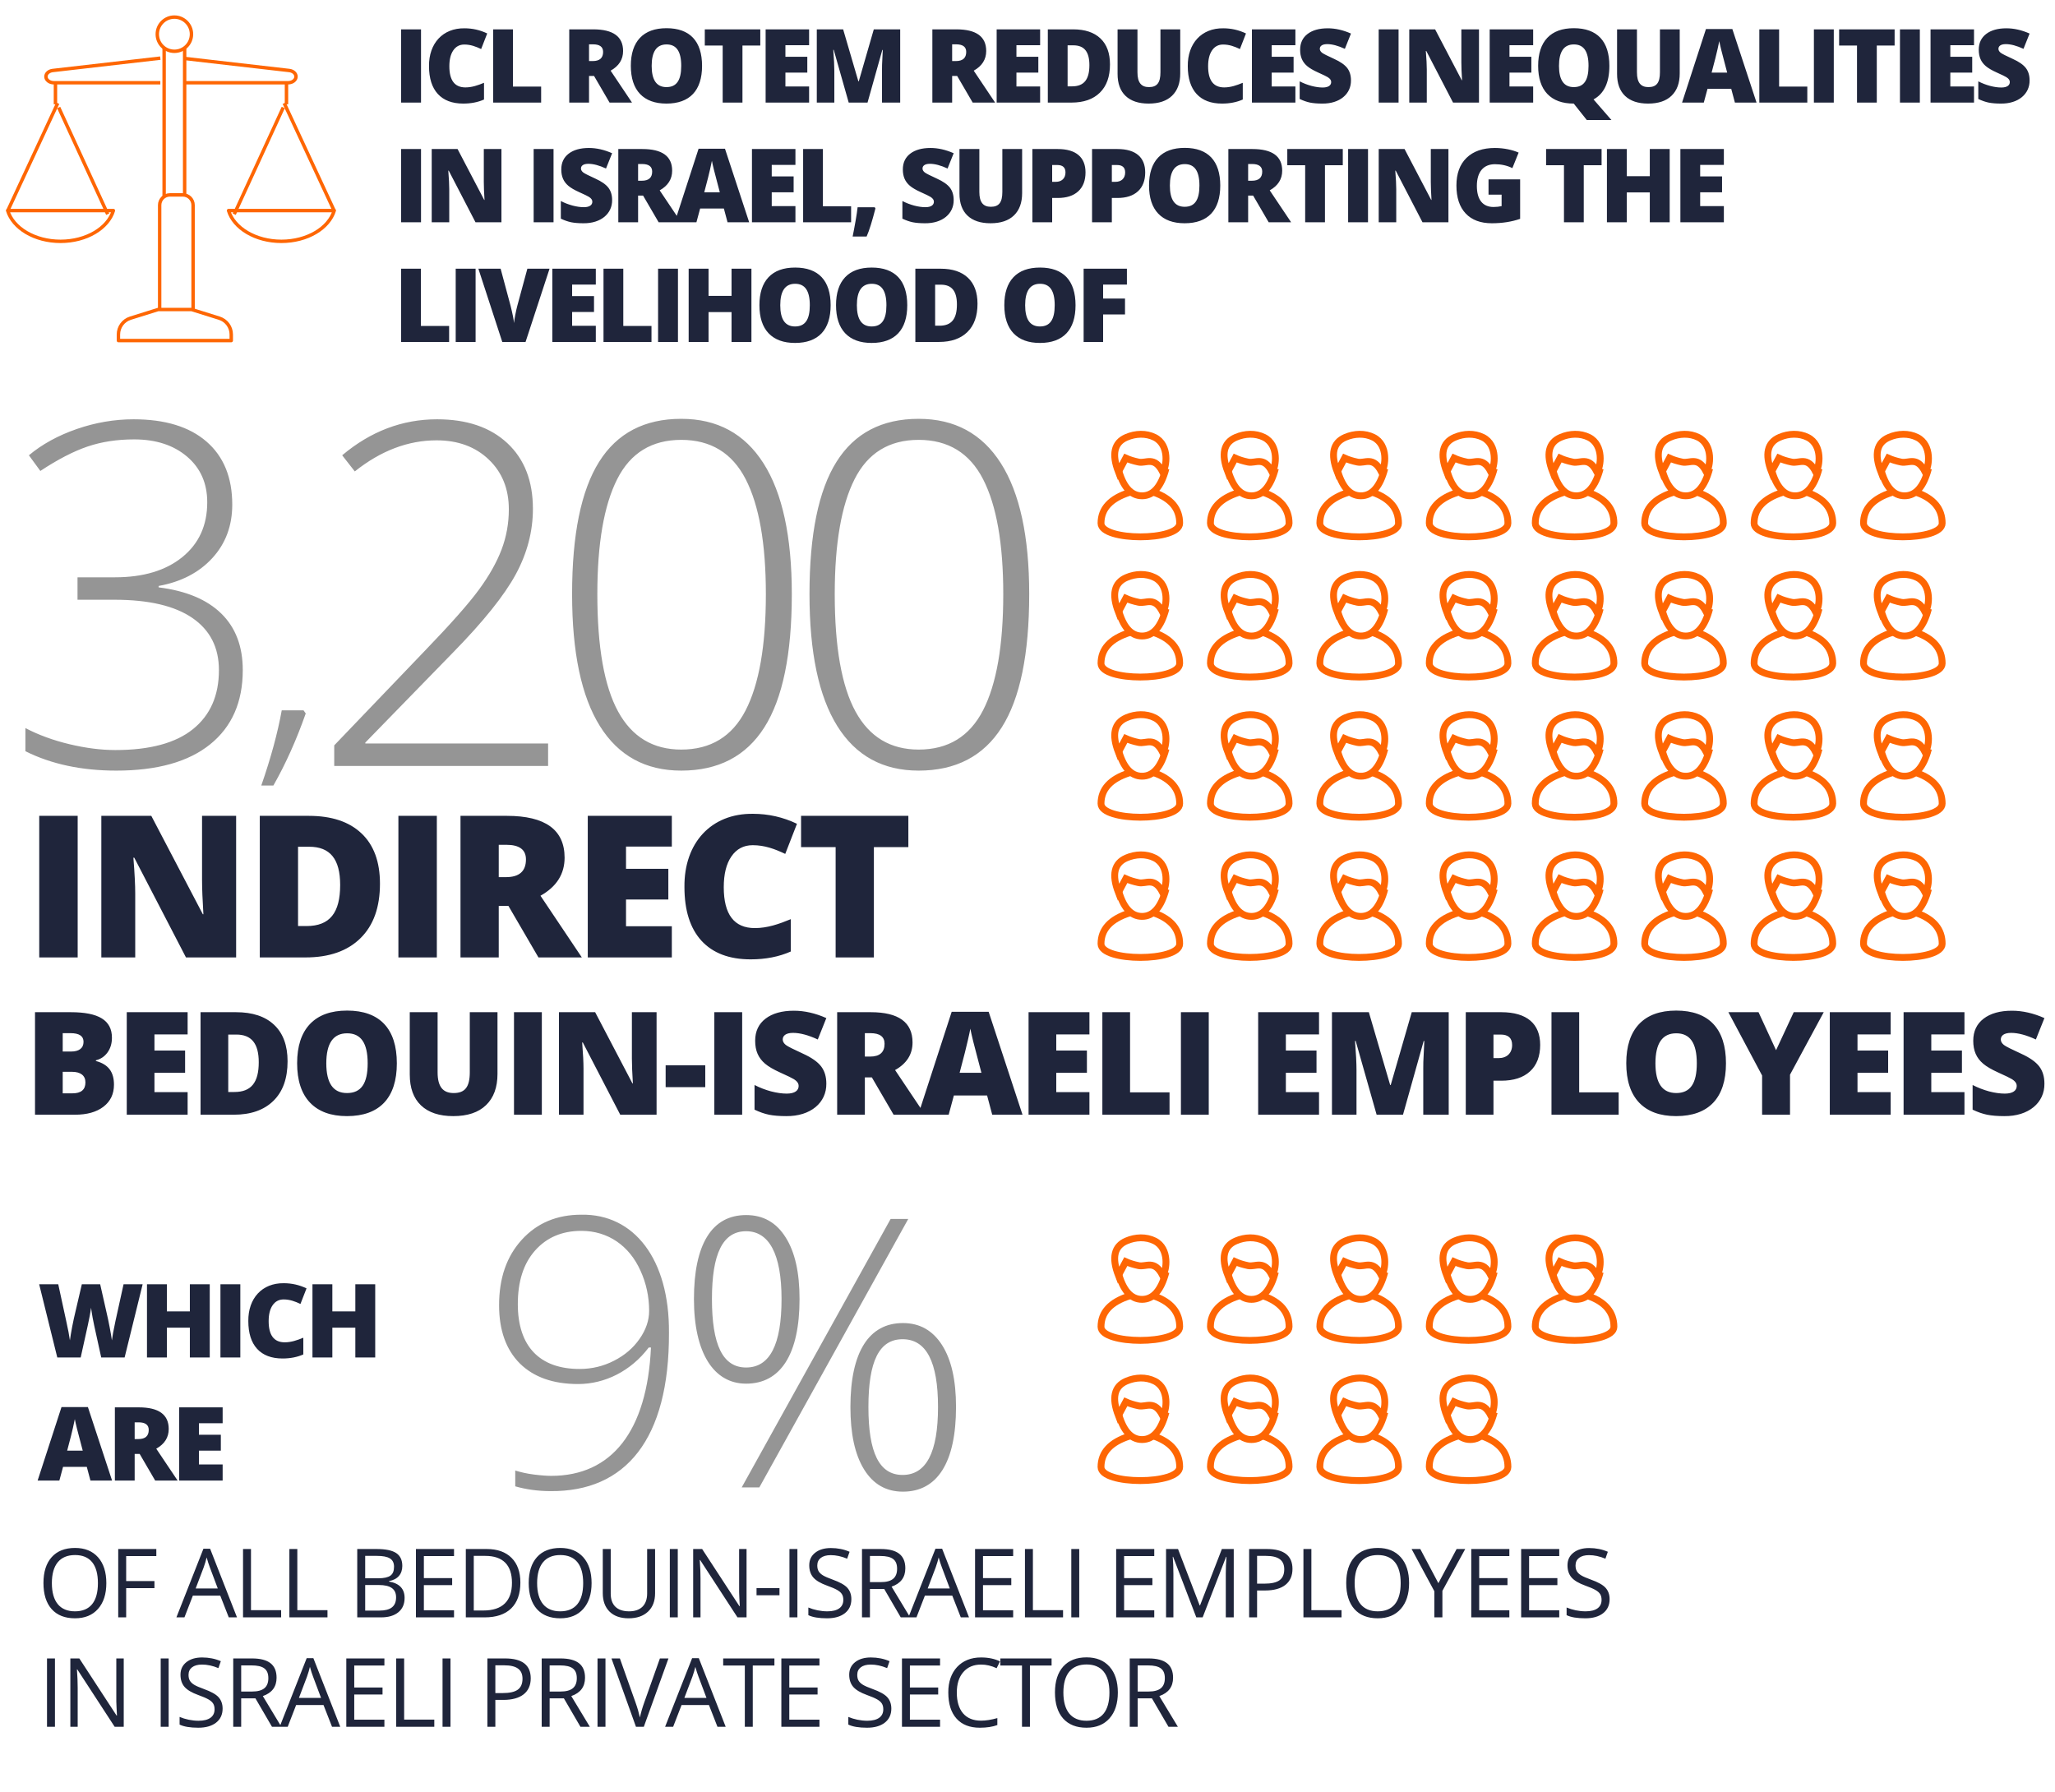<svg xmlns="http://www.w3.org/2000/svg" xmlns:xlink="http://www.w3.org/1999/xlink" width="601px" height="524px" viewBox="0 0 601 524"><title>slide 10</title><desc>Created with Sketch.</desc><g id="slide-10" stroke="none" stroke-width="1" fill="none" fill-rule="evenodd"><rect fill="#FFFFFF" x="0" y="0" width="601" height="524"></rect><path d="M23.598,397 C24.843,391.39 25.546,388.182 25.722,387.391 C25.897,386.6 26.073,385.735 26.249,384.798 C26.425,383.846 26.557,383.055 26.63,382.439 C26.732,383.201 26.879,384.183 27.084,385.34 C27.304,386.497 27.45,387.273 27.553,387.669 L29.604,397 L36.444,397 L41.718,375.584 L36.137,375.584 L33.764,386.351 C33.192,389.031 32.855,390.906 32.724,391.99 C32.621,391.155 32.401,389.881 32.079,388.182 C31.757,386.482 31.435,384.988 31.127,383.685 L29.296,375.584 L23.935,375.584 L22.045,383.685 C21.767,384.812 21.459,386.219 21.122,387.933 C20.8,389.646 20.58,390.994 20.448,391.99 C20.258,390.584 19.892,388.694 19.364,386.321 L17.035,375.584 L11.454,375.584 L16.757,397 L23.598,397 Z M48.802,397 L48.802,388.27 L55.525,388.27 L55.525,397 L61.341,397 L61.341,375.584 L55.525,375.584 L55.525,383.523 L48.802,383.523 L48.802,375.584 L42.986,375.584 L42.986,397 L48.802,397 Z M70.285,397 L70.285,375.584 L64.47,375.584 L64.47,397 L70.285,397 Z M82.643,397.293 C84.898,397.293 86.92,396.897 88.707,396.106 L88.707,391.214 C86.905,391.961 85.162,392.562 83.272,392.562 C80.138,392.562 78.57,390.496 78.57,386.38 C78.57,384.402 78.951,382.85 79.728,381.722 C80.504,380.594 81.573,380.022 82.95,380.022 C84.767,380.022 86.29,380.594 87.872,381.341 L89.645,376.785 C87.535,375.774 85.309,375.276 83.009,375.276 C76.651,375.188 72.55,379.7 72.623,386.351 C72.623,389.896 73.487,392.605 75.201,394.48 C76.93,396.355 79.405,397.293 82.643,397.293 Z M97.197,397 L97.197,388.27 L103.921,388.27 L103.921,397 L109.736,397 L109.736,375.584 L103.921,375.584 L103.921,383.523 L97.197,383.523 L97.197,375.584 L91.382,375.584 L91.382,397 L97.197,397 Z M17.357,433 L18.441,428.986 L25.385,428.986 L26.454,433 L32.782,433 L25.707,411.496 L17.987,411.496 L11,433 L17.357,433 Z M24.198,424.24 L19.643,424.24 C20.536,420.886 21.107,418.645 21.356,417.487 C21.62,416.345 21.796,415.524 21.884,415.026 C21.986,415.568 22.177,416.447 22.484,417.692 C22.792,418.938 23.056,419.948 23.275,420.725 L24.198,424.24 Z M39.383,433 L39.383,425.207 L40.848,425.207 L45.389,433 L51.951,433 L45.696,423.669 C48.128,422.307 49.344,420.388 49.344,417.912 C49.344,413.693 46.429,411.584 40.613,411.584 L33.597,411.584 L33.597,433 L39.383,433 Z M40.467,420.856 L39.383,420.856 L39.383,415.964 L40.525,415.964 C42.503,415.964 43.499,416.696 43.499,418.176 C43.499,419.963 42.488,420.856 40.467,420.856 Z M65.114,433 L65.114,428.283 L58.186,428.283 L58.186,424.24 L64.587,424.24 L64.587,419.597 L58.186,419.597 L58.186,416.228 L65.114,416.228 L65.114,411.584 L52.399,411.584 L52.399,433 L65.114,433 Z" id="WHICHARE" fill="#1F253B" fill-rule="nonzero"></path><path d="M34.018,225.367 C45.958,225.367 55.106,222.804 61.464,217.677 C67.821,212.55 71,205.315 71,195.973 C71,189.046 68.904,183.531 64.711,179.43 C60.518,175.328 54.411,172.776 46.391,171.773 L46.391,171.773 L46.391,171.363 C52.953,170.178 58.183,167.467 62.079,163.229 C65.976,158.99 67.924,153.772 67.924,147.574 C67.924,139.645 65.417,133.504 60.404,129.151 C55.391,124.799 48.282,122.623 39.076,122.623 C33.471,122.623 27.934,123.569 22.465,125.46 C16.996,127.351 12.325,129.915 8.451,133.15 L8.451,133.15 L11.801,137.73 C16.905,134.358 21.508,131.977 25.609,130.587 C29.711,129.197 34.245,128.502 39.213,128.502 C45.593,128.502 50.754,130.177 54.696,133.526 C58.638,136.876 60.609,141.331 60.609,146.891 C60.609,153.635 58.183,158.979 53.329,162.921 C48.476,166.863 41.902,168.834 33.607,168.834 L33.607,168.834 L22.67,168.834 L22.67,175.396 L33.471,175.396 C43.497,175.396 51.096,177.174 56.269,180.729 C61.441,184.283 64.027,189.365 64.027,195.973 C64.027,203.401 61.498,209.155 56.439,213.233 C51.381,217.312 43.816,219.352 33.744,219.352 C29.551,219.352 25.074,218.782 20.312,217.643 C15.549,216.503 11.254,214.931 7.426,212.926 L7.426,212.926 L7.426,219.693 C14.991,223.476 23.855,225.367 34.018,225.367 Z M79.951,229.73 C83.541,223.42 86.695,216.393 89.415,208.651 L89.415,208.651 L88.762,207.73 L82.398,207.73 C81.202,214.363 79.207,221.696 76.415,229.73 L76.415,229.73 L79.951,229.73 Z M160.297,224 L160.297,217.438 L106.84,217.438 L106.84,217.164 L132.475,190.846 C141.361,181.777 147.479,174.155 150.829,167.979 C154.179,161.804 155.853,155.413 155.853,148.805 C155.853,140.647 153.358,134.244 148.368,129.596 C143.378,124.947 136.53,122.623 127.826,122.623 C117.663,122.623 108.412,126.132 100.072,133.15 L100.072,133.15 L103.764,137.867 C111.374,131.806 119.35,128.775 127.689,128.775 C133.933,128.775 139.014,130.644 142.933,134.381 C146.853,138.118 148.812,142.971 148.812,148.941 C148.812,153.043 148.106,156.962 146.693,160.699 C145.28,164.436 143.07,168.355 140.062,172.457 C137.055,176.559 131.814,182.483 124.34,190.23 L124.34,190.23 L97.748,217.984 L97.748,224 L160.297,224 Z M199.237,225.367 C210.084,225.367 218.184,221.152 223.539,212.721 C228.894,204.29 231.571,191.301 231.571,173.756 C231.571,156.939 228.814,144.19 223.3,135.509 C217.785,126.827 209.764,122.486 199.237,122.486 C188.482,122.486 180.473,126.679 175.209,135.064 C169.945,143.45 167.313,156.347 167.313,173.756 C167.313,190.8 170.025,203.663 175.448,212.345 C180.871,221.026 188.801,225.367 199.237,225.367 Z M199.237,219.215 C190.988,219.215 184.836,215.512 180.78,208.106 C176.724,200.701 174.696,189.251 174.696,173.756 C174.696,158.99 176.633,147.779 180.507,140.123 C184.38,132.467 190.624,128.639 199.237,128.639 C207.85,128.639 214.128,132.467 218.07,140.123 C222.012,147.779 223.983,158.99 223.983,173.756 C223.983,188.749 222.012,200.074 218.07,207.73 C214.128,215.387 207.85,219.215 199.237,219.215 Z M268.666,225.367 C279.512,225.367 287.613,221.152 292.968,212.721 C298.322,204.29 301,191.301 301,173.756 C301,156.939 298.243,144.19 292.728,135.509 C287.214,126.827 279.193,122.486 268.666,122.486 C257.911,122.486 249.901,126.679 244.637,135.064 C239.374,143.45 236.742,156.347 236.742,173.756 C236.742,190.8 239.454,203.663 244.877,212.345 C250.3,221.026 258.23,225.367 268.666,225.367 Z M268.666,219.215 C260.417,219.215 254.265,215.512 250.209,208.106 C246.153,200.701 244.125,189.251 244.125,173.756 C244.125,158.99 246.062,147.779 249.935,140.123 C253.809,132.467 260.053,128.639 268.666,128.639 C277.279,128.639 283.557,132.467 287.499,140.123 C291.441,147.779 293.412,158.99 293.412,173.756 C293.412,188.749 291.441,200.074 287.499,207.73 C283.557,215.387 277.279,219.215 268.666,219.215 Z" id="3,200" fill="#959595" fill-rule="nonzero"></path><path d="M22.718,280 L22.718,238.596 L11.475,238.596 L11.475,280 L22.718,280 Z M39.549,280 L39.549,261.337 C39.549,258.93 39.379,255.418 39.011,250.83 L39.266,250.83 L54.389,280 L69.059,280 L69.059,238.596 L59.09,238.596 L59.09,257.315 C59.09,259.836 59.232,263.206 59.487,267.369 L59.317,267.369 L44.25,238.596 L29.637,238.596 L29.637,280 L39.549,280 Z M89.374,280 C96.255,280 101.608,278.131 105.403,274.393 C109.226,270.654 111.124,265.33 111.124,258.42 C111.124,252.02 109.311,247.092 105.686,243.693 C102.089,240.295 96.963,238.596 90.308,238.596 L75.978,238.596 L75.978,280 L89.374,280 Z M89.657,270.824 L87.165,270.824 L87.165,247.63 L90.421,247.63 C96.539,247.63 99.484,251.227 99.484,258.816 C99.484,266.944 96.454,270.824 89.657,270.824 Z M127.757,280 L127.757,238.596 L116.514,238.596 L116.514,280 L127.757,280 Z M145.862,280 L145.862,264.934 L148.694,264.934 L157.474,280 L170.161,280 L158.068,261.96 C162.77,259.326 165.12,255.616 165.12,250.83 C165.12,242.674 159.484,238.596 148.241,238.596 L134.676,238.596 L134.676,280 L145.862,280 Z M147.958,256.522 L145.862,256.522 L145.862,247.063 L148.071,247.063 C151.895,247.063 153.82,248.479 153.82,251.34 C153.82,254.795 151.866,256.522 147.958,256.522 Z M196.48,280 L196.48,270.881 L183.084,270.881 L183.084,263.064 L195.46,263.064 L195.46,254.087 L183.084,254.087 L183.084,247.573 L196.48,247.573 L196.48,238.596 L171.898,238.596 L171.898,280 L196.48,280 Z M219.542,280.566 C223.903,280.566 227.811,279.802 231.266,278.272 L231.266,268.813 C227.783,270.258 224.413,271.419 220.759,271.419 C214.699,271.419 211.669,267.426 211.669,259.468 C211.669,255.645 212.405,252.643 213.906,250.462 C215.407,248.281 217.474,247.177 220.136,247.177 C223.648,247.177 226.593,248.281 229.652,249.726 L233.079,240.918 C229.001,238.964 224.696,238.001 220.25,238.001 C207.959,237.831 200.029,246.554 200.171,259.411 C200.171,266.265 201.841,271.504 205.155,275.129 C208.497,278.754 213.283,280.566 219.542,280.566 Z M255.574,280 L255.574,247.743 L265.656,247.743 L265.656,238.596 L234.277,238.596 L234.277,247.743 L244.388,247.743 L244.388,280 L255.574,280 Z M21.909,326 C25.437,326 28.226,325.221 30.256,323.662 C32.307,322.083 33.332,319.95 33.332,317.223 C33.332,313.552 31.753,311.275 28.041,310.291 L28.041,310.086 C29.456,309.737 30.584,308.979 31.445,307.789 C32.307,306.6 32.737,305.164 32.737,303.482 C32.737,298.376 28.841,296.018 20.699,296.018 L10.24,296.018 L10.24,326 L21.909,326 Z M20.781,307.522 L18.341,307.522 L18.341,302.149 L20.617,302.149 C23.16,302.149 24.432,302.99 24.432,304.672 C24.432,306.559 23.099,307.522 20.781,307.522 Z M21.191,319.745 L18.341,319.745 L18.341,313.449 L21.027,313.449 C23.591,313.449 24.985,314.557 24.985,316.546 C24.985,318.679 23.714,319.745 21.191,319.745 Z M54.872,326 L54.872,319.396 L45.172,319.396 L45.172,313.736 L54.134,313.736 L54.134,307.235 L45.172,307.235 L45.172,302.519 L54.872,302.519 L54.872,296.018 L37.071,296.018 L37.071,326 L54.872,326 Z M68.352,326 C73.335,326 77.211,324.646 79.959,321.939 C82.728,319.232 84.102,315.377 84.102,310.373 C84.102,305.738 82.789,302.17 80.164,299.709 C77.56,297.248 73.848,296.018 69.029,296.018 L58.652,296.018 L58.652,326 L68.352,326 Z M68.557,319.355 L66.752,319.355 L66.752,302.56 L69.111,302.56 C73.54,302.56 75.673,305.164 75.673,310.66 C75.673,316.546 73.479,319.355 68.557,319.355 Z M101.479,326.41 C111.015,326.41 116.06,321.058 116.06,310.968 C116.06,300.857 111.056,295.546 101.52,295.546 C96.762,295.546 93.132,296.858 90.63,299.504 C88.149,302.129 86.898,305.964 86.898,310.927 C86.898,315.972 88.149,319.807 90.651,322.452 C93.173,325.098 96.782,326.41 101.479,326.41 Z M101.479,319.663 C97.439,319.663 95.429,316.771 95.429,310.968 C95.429,305.123 97.459,302.19 101.52,302.19 C105.519,302.19 107.528,304.979 107.528,310.968 C107.528,316.936 105.58,319.663 101.479,319.663 Z M132.555,326.41 C136.718,326.41 139.937,325.344 142.152,323.19 C144.388,321.037 145.495,317.981 145.495,314.064 L145.495,296.018 L137.394,296.018 L137.394,313.572 C137.394,317.899 135.979,319.663 132.678,319.663 C129.581,319.663 127.981,317.858 127.981,313.613 L127.981,296.018 L119.84,296.018 L119.84,314.249 C119.84,318.166 120.927,321.181 123.121,323.272 C125.315,325.364 128.474,326.41 132.555,326.41 Z M158.463,326 L158.463,296.018 L150.321,296.018 L150.321,326 L158.463,326 Z M170.651,326 L170.651,312.485 C170.651,310.742 170.528,308.199 170.261,304.877 L170.446,304.877 L181.397,326 L192.02,326 L192.02,296.018 L184.801,296.018 L184.801,309.573 C184.801,311.398 184.904,313.839 185.088,316.854 L184.965,316.854 L174.055,296.018 L163.473,296.018 L163.473,326 L170.651,326 Z M206.259,317.94 L206.259,311.542 L194.672,311.542 L194.672,317.94 L206.259,317.94 Z M217.053,326 L217.053,296.018 L208.911,296.018 L208.911,326 L217.053,326 Z M241.668,316.895 C241.668,314.864 241.156,313.203 240.151,311.87 C239.125,310.537 237.362,309.286 234.778,308.117 C232.091,306.887 230.43,306.066 229.815,305.595 C229.22,305.103 228.913,304.59 228.913,303.995 C228.913,302.908 229.815,302.067 231.927,302.067 C233.958,302.067 236.377,302.703 239.166,303.995 L241.668,297.74 C238.449,296.305 235.27,295.587 232.173,295.587 C228.666,295.587 225.898,296.366 223.888,297.904 C221.878,299.442 220.853,301.596 220.853,304.364 C220.853,307.317 221.796,309.409 223.745,311.07 C224.729,311.911 226.206,312.772 228.154,313.654 C230.307,314.618 231.64,315.274 232.132,315.582 C232.645,315.89 232.994,316.218 233.219,316.525 C233.445,316.833 233.568,317.182 233.568,317.592 C233.568,318.904 232.481,319.827 230.082,319.827 C228.687,319.827 227.149,319.602 225.488,319.171 C223.827,318.72 222.207,318.104 220.668,317.305 L220.668,324.523 C222.124,325.221 223.54,325.713 224.893,326 C226.247,326.267 227.928,326.41 229.917,326.41 C237.095,326.492 241.75,322.452 241.668,316.895 Z M252.934,326 L252.934,315.09 L254.985,315.09 L261.342,326 L270.529,326 L261.773,312.937 C265.177,311.029 266.879,308.343 266.879,304.877 C266.879,298.971 262.798,296.018 254.656,296.018 L244.833,296.018 L244.833,326 L252.934,326 Z M254.451,308.999 L252.934,308.999 L252.934,302.149 L254.533,302.149 C257.302,302.149 258.696,303.175 258.696,305.246 C258.696,307.748 257.281,308.999 254.451,308.999 Z M277.447,326 L278.965,320.381 L288.685,320.381 L290.183,326 L299.042,326 L289.137,295.895 L278.329,295.895 L268.547,326 L277.447,326 Z M287.024,313.736 L280.646,313.736 C281.897,309.04 282.697,305.902 283.046,304.282 C283.415,302.683 283.661,301.534 283.784,300.837 C283.928,301.596 284.194,302.826 284.625,304.569 C285.056,306.312 285.425,307.728 285.732,308.814 L287.024,313.736 Z M318.613,326 L318.613,319.396 L308.913,319.396 L308.913,313.736 L317.875,313.736 L317.875,307.235 L308.913,307.235 L308.913,302.519 L318.613,302.519 L318.613,296.018 L300.812,296.018 L300.812,326 L318.613,326 Z M342.039,326 L342.039,319.458 L330.494,319.458 L330.494,296.018 L322.393,296.018 L322.393,326 L342.039,326 Z M353.51,326 L353.51,296.018 L345.368,296.018 L345.368,326 L353.51,326 Z M385.761,326 L385.761,319.396 L376.061,319.396 L376.061,313.736 L385.023,313.736 L385.023,307.235 L376.061,307.235 L376.061,302.519 L385.761,302.519 L385.761,296.018 L367.96,296.018 L367.96,326 L385.761,326 Z M396.719,326 L396.719,312.978 C396.719,310.947 396.575,308.076 396.288,304.405 L396.473,304.405 L402.605,326 L410.316,326 L416.365,304.446 L416.55,304.446 C416.386,307.707 416.283,309.737 416.263,310.578 C416.247,311.251 416.243,311.871 416.243,312.439 L416.242,326 L423.687,326 L423.687,296.018 L412.879,296.018 L406.727,317.305 L406.563,317.305 L400.328,296.018 L389.541,296.018 L389.541,326 L396.719,326 Z M436.777,326 L436.777,316.054 L439.054,316.054 C442.684,316.054 445.473,315.151 447.462,313.326 C449.451,311.501 450.436,308.896 450.436,305.574 C450.436,299.463 446.621,296.018 439.054,296.018 L428.677,296.018 L428.677,326 L436.777,326 Z M438.254,309.45 L436.777,309.45 L436.777,302.56 L438.869,302.56 C441.104,302.56 442.232,303.564 442.232,305.615 C442.232,307.994 440.694,309.45 438.254,309.45 Z M473.39,326 L473.39,319.458 L461.844,319.458 L461.844,296.018 L453.744,296.018 L453.744,326 L473.39,326 Z M490.193,326.41 C499.729,326.41 504.774,321.058 504.774,310.968 C504.774,300.857 499.77,295.546 490.234,295.546 C485.476,295.546 481.846,296.858 479.344,299.504 C476.863,302.129 475.612,305.964 475.612,310.927 C475.612,315.972 476.863,319.807 479.365,322.452 C481.887,325.098 485.496,326.41 490.193,326.41 Z M490.193,319.663 C486.153,319.663 484.143,316.771 484.143,310.968 C484.143,305.123 486.173,302.19 490.234,302.19 C494.233,302.19 496.243,304.979 496.243,310.968 C496.243,316.936 494.294,319.663 490.193,319.663 Z M523.504,326 L523.504,314.29 L533.368,296.018 L524.591,296.018 L519.423,307.133 L514.296,296.018 L505.478,296.018 L515.342,314.536 L515.342,326 L523.504,326 Z M552.939,326 L552.939,319.396 L543.239,319.396 L543.239,313.736 L552.201,313.736 L552.201,307.235 L543.239,307.235 L543.239,302.519 L552.939,302.519 L552.939,296.018 L535.139,296.018 L535.139,326 L552.939,326 Z M574.52,326 L574.52,319.396 L564.82,319.396 L564.82,313.736 L573.782,313.736 L573.782,307.235 L564.82,307.235 L564.82,302.519 L574.52,302.519 L574.52,296.018 L556.719,296.018 L556.719,326 L574.52,326 Z M597.906,316.895 C597.906,314.864 597.393,313.203 596.388,311.87 C595.363,310.537 593.599,309.286 591.015,308.117 C588.328,306.887 586.667,306.066 586.052,305.595 C585.457,305.103 585.15,304.59 585.15,303.995 C585.15,302.908 586.052,302.067 588.164,302.067 C590.195,302.067 592.615,302.703 595.404,303.995 L597.906,297.74 C594.686,296.305 591.507,295.587 588.41,295.587 C584.904,295.587 582.135,296.366 580.125,297.904 C578.116,299.442 577.09,301.596 577.09,304.364 C577.09,307.317 578.033,309.409 579.982,311.07 C580.966,311.911 582.443,312.772 584.391,313.654 C586.544,314.618 587.877,315.274 588.369,315.582 C588.882,315.89 589.231,316.218 589.456,316.525 C589.682,316.833 589.805,317.182 589.805,317.592 C589.805,318.904 588.718,319.827 586.319,319.827 C584.924,319.827 583.386,319.602 581.725,319.171 C580.064,318.72 578.444,318.104 576.906,317.305 L576.906,324.523 C578.362,325.221 579.777,325.713 581.13,326 C582.484,326.267 584.165,326.41 586.155,326.41 C593.332,326.492 597.988,322.452 597.906,316.895 Z" id="INDIRECTBEDOUIN-ISRAELIEMPLOYEES" fill="#1F253B" fill-rule="nonzero"></path><path d="M21.924,473.273 C24.809,473.273 27.051,472.357 28.664,470.525 C30.291,468.693 31.098,466.178 31.098,462.979 C31.098,459.779 30.291,457.25 28.678,455.432 C27.064,453.613 24.822,452.697 21.951,452.697 C18.998,452.697 16.715,453.6 15.115,455.391 C13.516,457.182 12.709,459.711 12.709,462.951 C12.709,466.232 13.502,468.775 15.102,470.58 C16.701,472.371 18.984,473.273 21.924,473.273 Z M21.924,471.236 C17.535,471.236 15.17,468.393 15.17,462.979 C15.17,457.633 17.521,454.775 21.951,454.775 C26.367,454.775 28.637,457.605 28.637,462.979 C28.637,468.406 26.354,471.236 21.924,471.236 Z M36.899,473 L36.899,464.455 L45.17,464.455 L45.17,462.391 L36.899,462.391 L36.899,455.076 L45.717,455.076 L45.717,453.012 L34.575,453.012 L34.575,473 L36.899,473 Z M53.943,473 L56.404,466.643 L64.415,466.643 L66.904,473 L69.31,473 L61.449,452.93 L59.494,452.93 L51.591,473 L53.943,473 Z M63.691,464.551 L57.224,464.551 L59.576,458.357 C59.945,457.305 60.232,456.348 60.437,455.473 C60.751,456.607 61.066,457.578 61.367,458.357 L63.691,464.551 Z M82.221,473 L82.221,470.895 L73.402,470.895 L73.402,453.012 L71.078,453.012 L71.078,473 L82.221,473 Z M95.774,473 L95.774,470.895 L86.955,470.895 L86.955,453.012 L84.631,453.012 L84.631,473 L95.774,473 Z M111.451,473 C113.624,473 115.292,472.494 116.509,471.496 C117.726,470.498 118.328,469.104 118.328,467.312 C118.328,464.646 116.81,463.047 113.775,462.527 L113.775,462.391 C116.304,461.939 117.658,460.326 117.658,457.961 C117.658,456.252 117.07,454.994 115.88,454.201 C114.691,453.408 112.777,453.012 110.124,453.012 L104.478,453.012 L104.478,473 L111.451,473 Z M110.63,461.57 L106.802,461.57 L106.802,455.021 L110.22,455.021 C113.72,455.021 115.238,455.951 115.238,458.193 C115.238,459.424 114.896,460.285 114.171,460.805 C113.447,461.311 112.271,461.57 110.63,461.57 Z M110.972,471.018 L106.802,471.018 L106.802,463.539 L110.781,463.539 C114.185,463.539 115.839,464.674 115.839,467.148 C115.839,469.814 114.199,471.018 110.972,471.018 Z M132.783,473 L132.783,470.922 L123.965,470.922 L123.965,463.566 L132.236,463.566 L132.236,461.516 L123.965,461.516 L123.965,455.076 L132.783,455.076 L132.783,453.012 L121.64,453.012 L121.64,473 L132.783,473 Z M141.77,473 C145.133,473 147.703,472.125 149.494,470.389 C151.285,468.639 152.188,466.109 152.188,462.814 C152.188,459.738 151.326,457.318 149.604,455.596 C147.881,453.873 145.461,453.012 142.358,453.012 L136.233,453.012 L136.233,473 L141.77,473 Z M141.387,470.99 L138.557,470.99 L138.557,455.021 L141.934,455.021 C147.075,455.021 149.727,457.688 149.727,462.896 C149.727,468.242 146.91,470.99 141.387,470.99 Z M163.841,473.273 C166.725,473.273 168.968,472.357 170.581,470.525 C172.208,468.693 173.014,466.178 173.014,462.979 C173.014,459.779 172.208,457.25 170.595,455.432 C168.981,453.613 166.739,452.697 163.868,452.697 C160.915,452.697 158.632,453.6 157.032,455.391 C155.432,457.182 154.626,459.711 154.626,462.951 C154.626,466.232 155.419,468.775 157.018,470.58 C158.618,472.371 160.901,473.273 163.841,473.273 Z M163.841,471.236 C159.452,471.236 157.087,468.393 157.087,462.979 C157.087,457.633 159.438,454.775 163.868,454.775 C168.284,454.775 170.554,457.605 170.554,462.979 C170.554,468.406 168.27,471.236 163.841,471.236 Z M183.847,473.273 C186.253,473.273 188.14,472.617 189.521,471.318 C190.902,470.02 191.585,468.229 191.585,465.945 L191.585,453.012 L189.261,453.012 L189.261,466.027 C189.261,469.377 187.361,471.236 183.997,471.236 C180.456,471.236 178.611,469.391 178.611,466.055 L178.611,453.012 L176.286,453.012 L176.286,465.891 C176.286,468.188 176.943,469.992 178.255,471.305 C179.581,472.617 181.441,473.273 183.847,473.273 Z M198.22,473 L198.22,453.012 L195.896,453.012 L195.896,473 L198.22,473 Z M204.869,473 L204.869,461.639 C204.869,459.998 204.801,458.193 204.651,456.225 L204.76,456.225 L215.684,473 L218.336,473 L218.336,453.012 L216.162,453.012 L216.162,464.482 C216.149,465.057 216.162,466.014 216.231,467.354 L216.354,469.719 L216.244,469.719 L205.348,453.012 L202.723,453.012 L202.723,473 L204.869,473 Z M227.966,466.533 L227.966,464.455 L221.253,464.455 L221.253,466.533 L227.966,466.533 Z M233.206,473 L233.206,453.012 L230.882,453.012 L230.882,473 L233.206,473 Z M241.879,473.273 C244.066,473.273 245.802,472.781 247.074,471.797 C248.332,470.812 248.988,469.445 248.988,467.682 C248.988,466.314 248.578,465.207 247.799,464.346 C247.019,463.484 245.57,462.691 243.478,461.939 C242.234,461.488 241.304,461.092 240.689,460.723 C239.486,459.971 239.021,459.178 239.021,457.797 C239.021,455.924 240.484,454.803 242.945,454.803 C244.504,454.803 246.103,455.145 247.757,455.842 L248.468,453.818 C246.814,453.094 244.982,452.725 243,452.725 C241.099,452.725 239.568,453.176 238.406,454.092 C237.244,455.008 236.67,456.225 236.67,457.77 C236.67,459.232 237.066,460.422 237.859,461.338 C238.666,462.254 239.992,463.033 241.851,463.703 C243.177,464.182 244.175,464.605 244.818,464.975 C246.131,465.727 246.636,466.52 246.636,467.9 C246.636,469.992 245.064,471.236 241.961,471.236 C240.06,471.236 238.05,470.812 236.41,470.115 L236.41,472.357 C237.681,472.973 239.513,473.273 241.879,473.273 Z M254.42,473 L254.42,464.688 L258.59,464.688 L263.43,473 L266.178,473 L260.75,464.018 C263.43,463.088 264.77,461.297 264.77,458.658 C264.77,454.885 262.486,453.012 257.578,453.012 L252.096,453.012 L252.096,473 L254.42,473 Z M257.606,462.691 L254.42,462.691 L254.42,455.049 L257.442,455.049 C260.887,455.049 262.363,456.143 262.363,458.781 C262.363,461.393 260.887,462.691 257.606,462.691 Z M268.028,473 L270.489,466.643 L278.501,466.643 L280.989,473 L283.395,473 L275.534,452.93 L273.579,452.93 L265.676,473 L268.028,473 Z M277.776,464.551 L271.309,464.551 L273.661,458.357 C274.03,457.305 274.317,456.348 274.522,455.473 C274.837,456.607 275.151,457.578 275.452,458.357 L277.776,464.551 Z M296.306,473 L296.306,470.922 L287.487,470.922 L287.487,463.566 L295.759,463.566 L295.759,461.516 L287.487,461.516 L287.487,455.076 L296.306,455.076 L296.306,453.012 L285.163,453.012 L285.163,473 L296.306,473 Z M310.898,473 L310.898,470.895 L302.08,470.895 L302.08,453.012 L299.755,453.012 L299.755,473 L310.898,473 Z M315.633,473 L315.633,453.012 L313.309,453.012 L313.309,473 L315.633,473 Z M337.571,473 L337.571,470.922 L328.753,470.922 L328.753,463.566 L337.024,463.566 L337.024,461.516 L328.753,461.516 L328.753,455.076 L337.571,455.076 L337.571,453.012 L326.429,453.012 L326.429,473 L337.571,473 Z M343.168,473 L343.168,460.285 C343.168,458.357 343.099,456.689 342.976,455.281 L343.085,455.281 L349.867,473 L351.726,473 L358.576,455.309 L358.685,455.309 C358.562,457.045 358.494,458.645 358.494,460.121 L358.494,473 L360.818,473 L360.818,453.012 L357.345,453.012 L350.96,469.5 L350.851,469.5 L344.521,453.012 L341.021,453.012 L341.021,473 L343.168,473 Z M367.645,473 L367.645,465.139 L369.996,465.139 C375.137,465.139 377.994,462.883 377.994,458.836 C377.994,454.953 375.492,453.012 370.502,453.012 L365.32,453.012 L365.32,473 L367.645,473 Z M369.736,463.143 L367.645,463.143 L367.645,455.021 L370.242,455.021 C373.906,455.021 375.588,456.307 375.588,458.945 C375.588,460.408 375.123,461.475 374.207,462.145 C373.291,462.814 371.801,463.143 369.736,463.143 Z M392.34,473 L392.34,470.895 L383.522,470.895 L383.522,453.012 L381.198,453.012 L381.198,473 L392.34,473 Z M402.927,473.273 C405.811,473.273 408.054,472.357 409.667,470.525 C411.294,468.693 412.101,466.178 412.101,462.979 C412.101,459.779 411.294,457.25 409.681,455.432 C408.067,453.613 405.825,452.697 402.954,452.697 C400.001,452.697 397.718,453.6 396.118,455.391 C394.519,457.182 393.712,459.711 393.712,462.951 C393.712,466.232 394.505,468.775 396.104,470.58 C397.704,472.371 399.987,473.273 402.927,473.273 Z M402.927,471.236 C398.538,471.236 396.173,468.393 396.173,462.979 C396.173,457.633 398.524,454.775 402.954,454.775 C407.37,454.775 409.64,457.605 409.64,462.979 C409.64,468.406 407.356,471.236 402.927,471.236 Z M421.839,473 L421.839,465.248 L428.511,453.012 L425.996,453.012 L420.664,463.006 L415.373,453.012 L412.83,453.012 L419.488,465.357 L419.488,473 L421.839,473 Z M441.422,473 L441.422,470.922 L432.603,470.922 L432.603,463.566 L440.875,463.566 L440.875,461.516 L432.603,461.516 L432.603,455.076 L441.422,455.076 L441.422,453.012 L430.279,453.012 L430.279,473 L441.422,473 Z M456.014,473 L456.014,470.922 L447.196,470.922 L447.196,463.566 L455.467,463.566 L455.467,461.516 L447.196,461.516 L447.196,455.076 L456.014,455.076 L456.014,453.012 L444.871,453.012 L444.871,473 L456.014,473 Z M463.634,473.273 C465.821,473.273 467.558,472.781 468.829,471.797 C470.087,470.812 470.743,469.445 470.743,467.682 C470.743,466.314 470.333,465.207 469.554,464.346 C468.774,463.484 467.325,462.691 465.233,461.939 C463.989,461.488 463.059,461.092 462.444,460.723 C461.241,459.971 460.776,459.178 460.776,457.797 C460.776,455.924 462.239,454.803 464.7,454.803 C466.259,454.803 467.858,455.145 469.513,455.842 L470.224,453.818 C468.569,453.094 466.737,452.725 464.755,452.725 C462.854,452.725 461.323,453.176 460.161,454.092 C458.999,455.008 458.425,456.225 458.425,457.77 C458.425,459.232 458.821,460.422 459.614,461.338 C460.421,462.254 461.747,463.033 463.606,463.703 C464.933,464.182 465.931,464.605 466.573,464.975 C467.886,465.727 468.391,466.52 468.391,467.9 C468.391,469.992 466.819,471.236 463.716,471.236 C461.815,471.236 459.806,470.812 458.165,470.115 L458.165,472.357 C459.436,472.973 461.268,473.273 463.634,473.273 Z M16.072,505 L16.072,485.012 L13.748,485.012 L13.748,505 L16.072,505 Z M22.721,505 L22.721,493.639 C22.721,491.998 22.653,490.193 22.502,488.225 L22.612,488.225 L33.536,505 L36.188,505 L36.188,485.012 L34.014,485.012 L34.014,496.482 C34,497.057 34.014,498.014 34.083,499.354 L34.206,501.719 L34.096,501.719 L23.2,485.012 L20.575,485.012 L20.575,505 L22.721,505 Z M49.322,505 L49.322,485.012 L46.998,485.012 L46.998,505 L49.322,505 Z M57.994,505.273 C60.182,505.273 61.918,504.781 63.189,503.797 C64.447,502.812 65.103,501.445 65.103,499.682 C65.103,498.314 64.693,497.207 63.914,496.346 C63.135,495.484 61.685,494.691 59.594,493.939 C58.35,493.488 57.42,493.092 56.805,492.723 C55.601,491.971 55.137,491.178 55.137,489.797 C55.137,487.924 56.6,486.803 59.06,486.803 C60.619,486.803 62.219,487.145 63.873,487.842 L64.584,485.818 C62.93,485.094 61.098,484.725 59.115,484.725 C57.215,484.725 55.684,485.176 54.521,486.092 C53.359,487.008 52.785,488.225 52.785,489.77 C52.785,491.232 53.182,492.422 53.975,493.338 C54.781,494.254 56.107,495.033 57.967,495.703 C59.293,496.182 60.291,496.605 60.934,496.975 C62.246,497.727 62.752,498.52 62.752,499.9 C62.752,501.992 61.18,503.236 58.076,503.236 C56.176,503.236 54.166,502.812 52.525,502.115 L52.525,504.357 C53.797,504.973 55.629,505.273 57.994,505.273 Z M70.536,505 L70.536,496.688 L74.705,496.688 L79.545,505 L82.293,505 L76.866,496.018 C79.545,495.088 80.885,493.297 80.885,490.658 C80.885,486.885 78.602,485.012 73.694,485.012 L68.211,485.012 L68.211,505 L70.536,505 Z M73.721,494.691 L70.536,494.691 L70.536,487.049 L73.557,487.049 C77.002,487.049 78.479,488.143 78.479,490.781 C78.479,493.393 77.002,494.691 73.721,494.691 Z M84.143,505 L86.604,498.643 L94.616,498.643 L97.104,505 L99.511,505 L91.649,484.93 L89.694,484.93 L81.792,505 L84.143,505 Z M93.891,496.551 L87.425,496.551 L89.776,490.357 C90.145,489.305 90.433,488.348 90.638,487.473 C90.952,488.607 91.266,489.578 91.567,490.357 L93.891,496.551 Z M112.421,505 L112.421,502.922 L103.603,502.922 L103.603,495.566 L111.874,495.566 L111.874,493.516 L103.603,493.516 L103.603,487.076 L112.421,487.076 L112.421,485.012 L101.279,485.012 L101.279,505 L112.421,505 Z M127.014,505 L127.014,502.895 L118.195,502.895 L118.195,485.012 L115.871,485.012 L115.871,505 L127.014,505 Z M131.748,505 L131.748,485.012 L129.424,485.012 L129.424,505 L131.748,505 Z M144.868,505 L144.868,497.139 L147.22,497.139 C152.361,497.139 155.218,494.883 155.218,490.836 C155.218,486.953 152.716,485.012 147.726,485.012 L142.544,485.012 L142.544,505 L144.868,505 Z M146.96,495.143 L144.868,495.143 L144.868,487.021 L147.466,487.021 C151.13,487.021 152.812,488.307 152.812,490.945 C152.812,492.408 152.347,493.475 151.431,494.145 C150.515,494.814 149.025,495.143 146.96,495.143 Z M160.746,505 L160.746,496.688 L164.916,496.688 L169.756,505 L172.504,505 L167.076,496.018 C169.756,495.088 171.095,493.297 171.095,490.658 C171.095,486.885 168.812,485.012 163.904,485.012 L158.422,485.012 L158.422,505 L160.746,505 Z M163.931,494.691 L160.746,494.691 L160.746,487.049 L163.767,487.049 C167.213,487.049 168.689,488.143 168.689,490.781 C168.689,493.393 167.213,494.691 163.931,494.691 Z M177.074,505 L177.074,485.012 L174.75,485.012 L174.75,505 L177.074,505 Z M188.29,505 L195.495,485.012 L192.993,485.012 L188.426,497.863 C187.893,499.326 187.469,500.803 187.141,502.279 C186.827,500.871 186.417,499.436 185.884,497.945 L181.29,485.012 L178.829,485.012 L185.993,505 L188.29,505 Z M196.866,505 L199.327,498.643 L207.339,498.643 L209.827,505 L212.234,505 L204.372,484.93 L202.417,484.93 L194.515,505 L196.866,505 Z M206.614,496.551 L200.148,496.551 L202.499,490.357 C202.868,489.305 203.155,488.348 203.361,487.473 C203.675,488.607 203.989,489.578 204.29,490.357 L206.614,496.551 Z M220.154,505 L220.154,487.076 L226.484,487.076 L226.484,485.012 L211.5,485.012 L211.5,487.076 L217.83,487.076 L217.83,505 L220.154,505 Z M239.654,505 L239.654,502.922 L230.836,502.922 L230.836,495.566 L239.108,495.566 L239.108,493.516 L230.836,493.516 L230.836,487.076 L239.654,487.076 L239.654,485.012 L228.512,485.012 L228.512,505 L239.654,505 Z M253.567,505.273 C255.755,505.273 257.491,504.781 258.763,503.797 C260.021,502.812 260.677,501.445 260.677,499.682 C260.677,498.314 260.267,497.207 259.487,496.346 C258.708,495.484 257.259,494.691 255.167,493.939 C253.923,493.488 252.993,493.092 252.378,492.723 C251.175,491.971 250.71,491.178 250.71,489.797 C250.71,487.924 252.173,486.803 254.634,486.803 C256.192,486.803 257.792,487.145 259.446,487.842 L260.157,485.818 C258.503,485.094 256.671,484.725 254.689,484.725 C252.788,484.725 251.257,485.176 250.095,486.092 C248.933,487.008 248.359,488.225 248.359,489.77 C248.359,491.232 248.755,492.422 249.548,493.338 C250.355,494.254 251.681,495.033 253.54,495.703 C254.866,496.182 255.864,496.605 256.507,496.975 C257.819,497.727 258.325,498.52 258.325,499.9 C258.325,501.992 256.753,503.236 253.65,503.236 C251.749,503.236 249.739,502.812 248.099,502.115 L248.099,504.357 C249.37,504.973 251.202,505.273 253.567,505.273 Z M274.927,505 L274.927,502.922 L266.109,502.922 L266.109,495.566 L274.38,495.566 L274.38,493.516 L266.109,493.516 L266.109,487.076 L274.927,487.076 L274.927,485.012 L263.785,485.012 L263.785,505 L274.927,505 Z M286.553,505.273 C288.59,505.273 290.299,505 291.68,504.494 L291.68,502.457 C289.889,502.963 288.303,503.209 286.908,503.209 C284.639,503.209 282.889,502.498 281.658,501.076 C280.441,499.641 279.826,497.617 279.826,495.006 C279.826,492.463 280.455,490.467 281.727,489.004 C282.998,487.541 284.734,486.803 286.936,486.803 C288.453,486.803 289.957,487.158 291.475,487.869 L292.459,485.873 C290.887,485.107 289.041,484.725 286.963,484.725 C281.057,484.656 277.27,488.812 277.338,494.979 C277.338,498.273 278.131,500.803 279.731,502.594 C281.33,504.385 283.613,505.273 286.553,505.273 Z M301.213,505 L301.213,487.076 L307.544,487.076 L307.544,485.012 L292.559,485.012 L292.559,487.076 L298.889,487.076 L298.889,505 L301.213,505 Z M317.747,505.273 C320.632,505.273 322.874,504.357 324.487,502.525 C326.114,500.693 326.921,498.178 326.921,494.979 C326.921,491.779 326.114,489.25 324.501,487.432 C322.888,485.613 320.646,484.697 317.774,484.697 C314.821,484.697 312.538,485.6 310.939,487.391 C309.339,489.182 308.532,491.711 308.532,494.951 C308.532,498.232 309.325,500.775 310.925,502.58 C312.524,504.371 314.808,505.273 317.747,505.273 Z M317.747,503.236 C313.358,503.236 310.993,500.393 310.993,494.979 C310.993,489.633 313.345,486.775 317.774,486.775 C322.19,486.775 324.46,489.605 324.46,494.979 C324.46,500.406 322.177,503.236 317.747,503.236 Z M332.722,505 L332.722,496.688 L336.892,496.688 L341.732,505 L344.48,505 L339.052,496.018 C341.732,495.088 343.072,493.297 343.072,490.658 C343.072,486.885 340.789,485.012 335.88,485.012 L330.398,485.012 L330.398,505 L332.722,505 Z M335.908,494.691 L332.722,494.691 L332.722,487.049 L335.744,487.049 C339.189,487.049 340.666,488.143 340.666,490.781 C340.666,493.393 339.189,494.691 335.908,494.691 Z" id="OFALLBEDOUIN-ISRAELIEMPLOYEESINISRAELIPRIVATESECTOR" fill="#1F253B" fill-rule="nonzero"></path><path d="M195.645,389.775 C195.806,368.237 185.439,354.971 170.024,355.239 C162.881,355.239 157.08,357.656 152.622,362.544 C148.164,367.432 145.962,373.77 145.962,381.719 C145.962,389.023 148.003,394.717 152.031,398.745 C156.113,402.773 161.807,404.761 169.058,404.761 C176.953,404.761 184.526,400.947 189.736,394.072 L190.381,394.072 C189.253,418.564 178.887,431.616 161.216,431.616 C160.088,431.616 158.423,431.509 156.221,431.24 C154.072,430.972 152.246,430.542 150.688,430.059 L150.688,434.678 C153.857,435.591 157.295,436.074 161.001,436.074 C182.969,436.289 195.752,420.928 195.645,389.775 Z M169.487,400.356 C157.886,400.356 151.44,393.804 151.44,381.396 C151.44,374.736 153.105,369.526 156.489,365.713 C159.873,361.899 164.385,359.966 170.024,359.966 C177.812,359.966 184.043,364.316 187.319,371.621 C188.984,375.273 189.844,379.194 189.844,383.384 C189.844,386.123 188.931,388.862 187.051,391.548 C185.225,394.18 182.754,396.328 179.585,397.939 C176.47,399.551 173.086,400.356 169.487,400.356 Z M218.204,404.653 C228.302,404.653 233.834,396.06 233.834,379.893 C233.834,372.158 232.491,366.143 229.752,361.846 C227.013,357.495 223.199,355.347 218.204,355.347 C208.16,355.347 202.95,363.94 202.95,379.893 C202.95,395.63 208.697,404.653 218.204,404.653 Z M222.071,435 L265.631,356.475 L260.474,356.475 L216.915,435 L222.071,435 Z M218.204,399.927 C211.329,399.927 208.214,393.213 208.214,379.893 C208.214,366.733 211.329,360.073 218.204,360.073 C224.918,360.073 228.57,366.733 228.57,379.893 C228.57,393.267 225.133,399.927 218.204,399.927 Z M264.073,436.235 C274.171,436.235 279.596,427.642 279.596,411.475 C279.596,403.687 278.253,397.671 275.514,393.374 C272.774,389.077 268.961,386.929 264.073,386.929 C254.137,386.929 248.712,395.361 248.712,411.475 C248.712,419.263 250.001,425.386 252.74,429.79 C255.426,434.087 259.185,436.235 264.073,436.235 Z M263.966,431.348 C257.091,431.348 253.975,424.741 253.975,411.475 C253.975,398.154 257.091,391.655 263.966,391.655 C270.894,391.655 274.332,398.262 274.332,411.475 C274.332,424.741 270.894,431.348 263.966,431.348 Z" id="9%" fill="#959595" fill-rule="nonzero"></path><g id="Group-4-Copy-3" transform="translate(2, 5)" stroke="#FE6603"><g id="Group-Copy-2" transform="translate(0, 12)"><path d="M31.164,44.581 C29.599,49.73 23.272,53.581 15.703,53.581 C8.135,53.581 1.808,49.73 0.243,44.581 L31.164,44.581 Z" id="Path" fill="#FFFFFF" stroke-linejoin="round"></path><line x1="15.162" y1="14.442" x2="29.5" y2="45.642" id="Path-16"></line><line x1="0.243" y1="44.686" x2="14.88" y2="13.186" id="Path-17"></line><path d="M44.887,7.2 L13.751,7.2 C12.471,7.2 11.432,6.394 11.432,5.4 C11.432,4.508 12.275,3.75 13.412,3.619 L44.887,0" id="Path-19" fill="#FFFFFF"></path><line x1="14.218" y1="6.907" x2="14.218" y2="13.507" id="Path-18"></line></g><g id="Group-Copy-3" transform="translate(73.5, 39) scale(-1, 1) translate(-73.5, -39) translate(51, 12)"><path d="M31.164,44.581 C29.599,49.73 23.272,53.581 15.703,53.581 C8.135,53.581 1.808,49.73 0.243,44.581 L31.164,44.581 Z" id="Path" fill="#FFFFFF" stroke-linejoin="round"></path><line x1="15.162" y1="14.442" x2="29.5" y2="45.642" id="Path-16"></line><line x1="0.243" y1="44.686" x2="14.88" y2="13.186" id="Path-17"></line><path d="M44.887,7.2 L13.751,7.2 C12.471,7.2 11.432,6.394 11.432,5.4 C11.432,4.508 12.275,3.75 13.412,3.619 L44.887,0" id="Path-19" fill="#FFFFFF"></path><line x1="14.218" y1="6.907" x2="14.218" y2="13.507" id="Path-18"></line></g><rect id="Rectangle-Copy-3" fill="#FFFFFF" x="46" y="9" width="6" height="81"></rect><g id="Group-2-Copy" transform="translate(32, 52)" fill="#FFFFFF"><path d="M15.692,0 L19.47,0 C21.127,-3.04359188e-16 22.47,1.343 22.47,3 L22.47,33.915 L22.47,33.915 L12.692,33.915 L12.692,3 C12.692,1.343 14.035,3.04359188e-16 15.692,0 Z" id="Rectangle-Copy"></path><path d="M4.141,36.051 L12.246,33.515 L12.246,33.515 L22.024,33.515 L30.128,36.051 C32.214,36.704 33.635,38.637 33.635,40.823 L33.635,42.599 L33.635,42.599 L0.635,42.599 L0.635,40.823 C0.635,38.637 2.055,36.704 4.141,36.051 Z" id="Rectangle-Copy-2" stroke-linejoin="round"></path></g><circle id="Oval-Copy" fill="#FFFFFF" cx="49" cy="5" r="5"></circle></g><g id="Group-6-Copy-2" transform="translate(322, 127)" stroke="#FE6603" stroke-width="2"><g id="Group-Copy-57" transform="translate(223, 0)"><path d="M5,10 C6.4,15.333 8.733,18 12,18 C15.267,18 17.6,15.333 19,10" id="Path-5-Copy"></path><path d="M15.466,17 C20.489,18.769 23,21.776 23,26.02 C23,31.327 0,31.327 0,26.02 C0,21.776 2.776,18.769 8.328,17" id="Path-9-Copy"></path><path d="M7.424,0.907 C10.105,-0.247 13.171,-0.356 15.691,0.907 C20.142,3.139 19.196,9.64 18.027,11 C15.601,6.276 13.207,8.596 11.018,8.14 C9.559,7.837 8.301,7.444 7.244,6.963 L5.088,11 C3.076,5.809 3.855,2.444 7.424,0.907 Z" id="Path-13"></path></g><g id="Group-Copy-81" transform="translate(223, 82)"><path d="M5,10 C6.4,15.333 8.733,18 12,18 C15.267,18 17.6,15.333 19,10" id="Path-5-Copy"></path><path d="M15.466,17 C20.489,18.769 23,21.776 23,26.02 C23,31.327 0,31.327 0,26.02 C0,21.776 2.776,18.769 8.328,17" id="Path-9-Copy"></path><path d="M7.424,0.907 C10.105,-0.247 13.171,-0.356 15.691,0.907 C20.142,3.139 19.196,9.64 18.027,11 C15.601,6.276 13.207,8.596 11.018,8.14 C9.559,7.837 8.301,7.444 7.244,6.963 L5.088,11 C3.076,5.809 3.855,2.444 7.424,0.907 Z" id="Path-13"></path></g><g id="Group-Copy-59" transform="translate(223, 41)"><path d="M5,10 C6.4,15.333 8.733,18 12,18 C15.267,18 17.6,15.333 19,10" id="Path-5-Copy"></path><path d="M15.466,17 C20.489,18.769 23,21.776 23,26.02 C23,31.327 0,31.327 0,26.02 C0,21.776 2.776,18.769 8.328,17" id="Path-9-Copy"></path><path d="M7.424,0.907 C10.105,-0.247 13.171,-0.356 15.691,0.907 C20.142,3.139 19.196,9.64 18.027,11 C15.601,6.276 13.207,8.596 11.018,8.14 C9.559,7.837 8.301,7.444 7.244,6.963 L5.088,11 C3.076,5.809 3.855,2.444 7.424,0.907 Z" id="Path-13"></path></g><g id="Group-Copy-82" transform="translate(223, 123)"><path d="M5,10 C6.4,15.333 8.733,18 12,18 C15.267,18 17.6,15.333 19,10" id="Path-5-Copy"></path><path d="M15.466,17 C20.489,18.769 23,21.776 23,26.02 C23,31.327 0,31.327 0,26.02 C0,21.776 2.776,18.769 8.328,17" id="Path-9-Copy"></path><path d="M7.424,0.907 C10.105,-0.247 13.171,-0.356 15.691,0.907 C20.142,3.139 19.196,9.64 18.027,11 C15.601,6.276 13.207,8.596 11.018,8.14 C9.559,7.837 8.301,7.444 7.244,6.963 L5.088,11 C3.076,5.809 3.855,2.444 7.424,0.907 Z" id="Path-13"></path></g><g id="Group-Copy-61" transform="translate(191, 0)"><path d="M5,10 C6.4,15.333 8.733,18 12,18 C15.267,18 17.6,15.333 19,10" id="Path-5-Copy"></path><path d="M15.466,17 C20.489,18.769 23,21.776 23,26.02 C23,31.327 0,31.327 0,26.02 C0,21.776 2.776,18.769 8.328,17" id="Path-9-Copy"></path><path d="M7.424,0.907 C10.105,-0.247 13.171,-0.356 15.691,0.907 C20.142,3.139 19.196,9.64 18.027,11 C15.601,6.276 13.207,8.596 11.018,8.14 C9.559,7.837 8.301,7.444 7.244,6.963 L5.088,11 C3.076,5.809 3.855,2.444 7.424,0.907 Z" id="Path-13"></path></g><g id="Group-Copy-83" transform="translate(191, 82)"><path d="M5,10 C6.4,15.333 8.733,18 12,18 C15.267,18 17.6,15.333 19,10" id="Path-5-Copy"></path><path d="M15.466,17 C20.489,18.769 23,21.776 23,26.02 C23,31.327 0,31.327 0,26.02 C0,21.776 2.776,18.769 8.328,17" id="Path-9-Copy"></path><path d="M7.424,0.907 C10.105,-0.247 13.171,-0.356 15.691,0.907 C20.142,3.139 19.196,9.64 18.027,11 C15.601,6.276 13.207,8.596 11.018,8.14 C9.559,7.837 8.301,7.444 7.244,6.963 L5.088,11 C3.076,5.809 3.855,2.444 7.424,0.907 Z" id="Path-13"></path></g><g id="Group-Copy-63" transform="translate(191, 41)"><path d="M5,10 C6.4,15.333 8.733,18 12,18 C15.267,18 17.6,15.333 19,10" id="Path-5-Copy"></path><path d="M15.466,17 C20.489,18.769 23,21.776 23,26.02 C23,31.327 0,31.327 0,26.02 C0,21.776 2.776,18.769 8.328,17" id="Path-9-Copy"></path><path d="M7.424,0.907 C10.105,-0.247 13.171,-0.356 15.691,0.907 C20.142,3.139 19.196,9.64 18.027,11 C15.601,6.276 13.207,8.596 11.018,8.14 C9.559,7.837 8.301,7.444 7.244,6.963 L5.088,11 C3.076,5.809 3.855,2.444 7.424,0.907 Z" id="Path-13"></path></g><g id="Group-Copy-84" transform="translate(191, 123)"><path d="M5,10 C6.4,15.333 8.733,18 12,18 C15.267,18 17.6,15.333 19,10" id="Path-5-Copy"></path><path d="M15.466,17 C20.489,18.769 23,21.776 23,26.02 C23,31.327 0,31.327 0,26.02 C0,21.776 2.776,18.769 8.328,17" id="Path-9-Copy"></path><path d="M7.424,0.907 C10.105,-0.247 13.171,-0.356 15.691,0.907 C20.142,3.139 19.196,9.64 18.027,11 C15.601,6.276 13.207,8.596 11.018,8.14 C9.559,7.837 8.301,7.444 7.244,6.963 L5.088,11 C3.076,5.809 3.855,2.444 7.424,0.907 Z" id="Path-13"></path></g><g id="Group-Copy-65" transform="translate(159, 0)"><path d="M5,10 C6.4,15.333 8.733,18 12,18 C15.267,18 17.6,15.333 19,10" id="Path-5-Copy"></path><path d="M15.466,17 C20.489,18.769 23,21.776 23,26.02 C23,31.327 0,31.327 0,26.02 C0,21.776 2.776,18.769 8.328,17" id="Path-9-Copy"></path><path d="M7.424,0.907 C10.105,-0.247 13.171,-0.356 15.691,0.907 C20.142,3.139 19.196,9.64 18.027,11 C15.601,6.276 13.207,8.596 11.018,8.14 C9.559,7.837 8.301,7.444 7.244,6.963 L5.088,11 C3.076,5.809 3.855,2.444 7.424,0.907 Z" id="Path-13"></path></g><g id="Group-Copy-85" transform="translate(159, 82)"><path d="M5,10 C6.4,15.333 8.733,18 12,18 C15.267,18 17.6,15.333 19,10" id="Path-5-Copy"></path><path d="M15.466,17 C20.489,18.769 23,21.776 23,26.02 C23,31.327 0,31.327 0,26.02 C0,21.776 2.776,18.769 8.328,17" id="Path-9-Copy"></path><path d="M7.424,0.907 C10.105,-0.247 13.171,-0.356 15.691,0.907 C20.142,3.139 19.196,9.64 18.027,11 C15.601,6.276 13.207,8.596 11.018,8.14 C9.559,7.837 8.301,7.444 7.244,6.963 L5.088,11 C3.076,5.809 3.855,2.444 7.424,0.907 Z" id="Path-13"></path></g><g id="Group-Copy-67" transform="translate(159, 41)"><path d="M5,10 C6.4,15.333 8.733,18 12,18 C15.267,18 17.6,15.333 19,10" id="Path-5-Copy"></path><path d="M15.466,17 C20.489,18.769 23,21.776 23,26.02 C23,31.327 0,31.327 0,26.02 C0,21.776 2.776,18.769 8.328,17" id="Path-9-Copy"></path><path d="M7.424,0.907 C10.105,-0.247 13.171,-0.356 15.691,0.907 C20.142,3.139 19.196,9.64 18.027,11 C15.601,6.276 13.207,8.596 11.018,8.14 C9.559,7.837 8.301,7.444 7.244,6.963 L5.088,11 C3.076,5.809 3.855,2.444 7.424,0.907 Z" id="Path-13"></path></g><g id="Group-Copy-86" transform="translate(159, 123)"><path d="M5,10 C6.4,15.333 8.733,18 12,18 C15.267,18 17.6,15.333 19,10" id="Path-5-Copy"></path><path d="M15.466,17 C20.489,18.769 23,21.776 23,26.02 C23,31.327 0,31.327 0,26.02 C0,21.776 2.776,18.769 8.328,17" id="Path-9-Copy"></path><path d="M7.424,0.907 C10.105,-0.247 13.171,-0.356 15.691,0.907 C20.142,3.139 19.196,9.64 18.027,11 C15.601,6.276 13.207,8.596 11.018,8.14 C9.559,7.837 8.301,7.444 7.244,6.963 L5.088,11 C3.076,5.809 3.855,2.444 7.424,0.907 Z" id="Path-13"></path></g><g id="Group-Copy-69" transform="translate(127, 0)"><path d="M5,10 C6.4,15.333 8.733,18 12,18 C15.267,18 17.6,15.333 19,10" id="Path-5-Copy"></path><path d="M15.466,17 C20.489,18.769 23,21.776 23,26.02 C23,31.327 0,31.327 0,26.02 C0,21.776 2.776,18.769 8.328,17" id="Path-9-Copy"></path><path d="M7.424,0.907 C10.105,-0.247 13.171,-0.356 15.691,0.907 C20.142,3.139 19.196,9.64 18.027,11 C15.601,6.276 13.207,8.596 11.018,8.14 C9.559,7.837 8.301,7.444 7.244,6.963 L5.088,11 C3.076,5.809 3.855,2.444 7.424,0.907 Z" id="Path-13"></path></g><g id="Group-Copy-87" transform="translate(127, 82)"><path d="M5,10 C6.4,15.333 8.733,18 12,18 C15.267,18 17.6,15.333 19,10" id="Path-5-Copy"></path><path d="M15.466,17 C20.489,18.769 23,21.776 23,26.02 C23,31.327 0,31.327 0,26.02 C0,21.776 2.776,18.769 8.328,17" id="Path-9-Copy"></path><path d="M7.424,0.907 C10.105,-0.247 13.171,-0.356 15.691,0.907 C20.142,3.139 19.196,9.64 18.027,11 C15.601,6.276 13.207,8.596 11.018,8.14 C9.559,7.837 8.301,7.444 7.244,6.963 L5.088,11 C3.076,5.809 3.855,2.444 7.424,0.907 Z" id="Path-13"></path></g><g id="Group-Copy-71" transform="translate(127, 41)"><path d="M5,10 C6.4,15.333 8.733,18 12,18 C15.267,18 17.6,15.333 19,10" id="Path-5-Copy"></path><path d="M15.466,17 C20.489,18.769 23,21.776 23,26.02 C23,31.327 0,31.327 0,26.02 C0,21.776 2.776,18.769 8.328,17" id="Path-9-Copy"></path><path d="M7.424,0.907 C10.105,-0.247 13.171,-0.356 15.691,0.907 C20.142,3.139 19.196,9.64 18.027,11 C15.601,6.276 13.207,8.596 11.018,8.14 C9.559,7.837 8.301,7.444 7.244,6.963 L5.088,11 C3.076,5.809 3.855,2.444 7.424,0.907 Z" id="Path-13"></path></g><g id="Group-Copy-88" transform="translate(127, 123)"><path d="M5,10 C6.4,15.333 8.733,18 12,18 C15.267,18 17.6,15.333 19,10" id="Path-5-Copy"></path><path d="M15.466,17 C20.489,18.769 23,21.776 23,26.02 C23,31.327 0,31.327 0,26.02 C0,21.776 2.776,18.769 8.328,17" id="Path-9-Copy"></path><path d="M7.424,0.907 C10.105,-0.247 13.171,-0.356 15.691,0.907 C20.142,3.139 19.196,9.64 18.027,11 C15.601,6.276 13.207,8.596 11.018,8.14 C9.559,7.837 8.301,7.444 7.244,6.963 L5.088,11 C3.076,5.809 3.855,2.444 7.424,0.907 Z" id="Path-13"></path></g><g id="Group-Copy-73" transform="translate(96, 0)"><path d="M5,10 C6.4,15.333 8.733,18 12,18 C15.267,18 17.6,15.333 19,10" id="Path-5-Copy"></path><path d="M15.466,17 C20.489,18.769 23,21.776 23,26.02 C23,31.327 0,31.327 0,26.02 C0,21.776 2.776,18.769 8.328,17" id="Path-9-Copy"></path><path d="M7.424,0.907 C10.105,-0.247 13.171,-0.356 15.691,0.907 C20.142,3.139 19.196,9.64 18.027,11 C15.601,6.276 13.207,8.596 11.018,8.14 C9.559,7.837 8.301,7.444 7.244,6.963 L5.088,11 C3.076,5.809 3.855,2.444 7.424,0.907 Z" id="Path-13"></path></g><g id="Group-Copy-89" transform="translate(96, 82)"><path d="M5,10 C6.4,15.333 8.733,18 12,18 C15.267,18 17.6,15.333 19,10" id="Path-5-Copy"></path><path d="M15.466,17 C20.489,18.769 23,21.776 23,26.02 C23,31.327 0,31.327 0,26.02 C0,21.776 2.776,18.769 8.328,17" id="Path-9-Copy"></path><path d="M7.424,0.907 C10.105,-0.247 13.171,-0.356 15.691,0.907 C20.142,3.139 19.196,9.64 18.027,11 C15.601,6.276 13.207,8.596 11.018,8.14 C9.559,7.837 8.301,7.444 7.244,6.963 L5.088,11 C3.076,5.809 3.855,2.444 7.424,0.907 Z" id="Path-13"></path></g><g id="Group-Copy-74" transform="translate(96, 41)"><path d="M5,10 C6.4,15.333 8.733,18 12,18 C15.267,18 17.6,15.333 19,10" id="Path-5-Copy"></path><path d="M15.466,17 C20.489,18.769 23,21.776 23,26.02 C23,31.327 0,31.327 0,26.02 C0,21.776 2.776,18.769 8.328,17" id="Path-9-Copy"></path><path d="M7.424,0.907 C10.105,-0.247 13.171,-0.356 15.691,0.907 C20.142,3.139 19.196,9.64 18.027,11 C15.601,6.276 13.207,8.596 11.018,8.14 C9.559,7.837 8.301,7.444 7.244,6.963 L5.088,11 C3.076,5.809 3.855,2.444 7.424,0.907 Z" id="Path-13"></path></g><g id="Group-Copy-90" transform="translate(96, 123)"><path d="M5,10 C6.4,15.333 8.733,18 12,18 C15.267,18 17.6,15.333 19,10" id="Path-5-Copy"></path><path d="M15.466,17 C20.489,18.769 23,21.776 23,26.02 C23,31.327 0,31.327 0,26.02 C0,21.776 2.776,18.769 8.328,17" id="Path-9-Copy"></path><path d="M7.424,0.907 C10.105,-0.247 13.171,-0.356 15.691,0.907 C20.142,3.139 19.196,9.64 18.027,11 C15.601,6.276 13.207,8.596 11.018,8.14 C9.559,7.837 8.301,7.444 7.244,6.963 L5.088,11 C3.076,5.809 3.855,2.444 7.424,0.907 Z" id="Path-13"></path></g><g id="Group-Copy-75" transform="translate(64, 0)"><path d="M5,10 C6.4,15.333 8.733,18 12,18 C15.267,18 17.6,15.333 19,10" id="Path-5-Copy"></path><path d="M15.466,17 C20.489,18.769 23,21.776 23,26.02 C23,31.327 0,31.327 0,26.02 C0,21.776 2.776,18.769 8.328,17" id="Path-9-Copy"></path><path d="M7.424,0.907 C10.105,-0.247 13.171,-0.356 15.691,0.907 C20.142,3.139 19.196,9.64 18.027,11 C15.601,6.276 13.207,8.596 11.018,8.14 C9.559,7.837 8.301,7.444 7.244,6.963 L5.088,11 C3.076,5.809 3.855,2.444 7.424,0.907 Z" id="Path-13"></path></g><g id="Group-Copy-91" transform="translate(64, 82)"><path d="M5,10 C6.4,15.333 8.733,18 12,18 C15.267,18 17.6,15.333 19,10" id="Path-5-Copy"></path><path d="M15.466,17 C20.489,18.769 23,21.776 23,26.02 C23,31.327 0,31.327 0,26.02 C0,21.776 2.776,18.769 8.328,17" id="Path-9-Copy"></path><path d="M7.424,0.907 C10.105,-0.247 13.171,-0.356 15.691,0.907 C20.142,3.139 19.196,9.64 18.027,11 C15.601,6.276 13.207,8.596 11.018,8.14 C9.559,7.837 8.301,7.444 7.244,6.963 L5.088,11 C3.076,5.809 3.855,2.444 7.424,0.907 Z" id="Path-13"></path></g><g id="Group-Copy-76" transform="translate(64, 41)"><path d="M5,10 C6.4,15.333 8.733,18 12,18 C15.267,18 17.6,15.333 19,10" id="Path-5-Copy"></path><path d="M15.466,17 C20.489,18.769 23,21.776 23,26.02 C23,31.327 0,31.327 0,26.02 C0,21.776 2.776,18.769 8.328,17" id="Path-9-Copy"></path><path d="M7.424,0.907 C10.105,-0.247 13.171,-0.356 15.691,0.907 C20.142,3.139 19.196,9.64 18.027,11 C15.601,6.276 13.207,8.596 11.018,8.14 C9.559,7.837 8.301,7.444 7.244,6.963 L5.088,11 C3.076,5.809 3.855,2.444 7.424,0.907 Z" id="Path-13"></path></g><g id="Group-Copy-92" transform="translate(64, 123)"><path d="M5,10 C6.4,15.333 8.733,18 12,18 C15.267,18 17.6,15.333 19,10" id="Path-5-Copy"></path><path d="M15.466,17 C20.489,18.769 23,21.776 23,26.02 C23,31.327 0,31.327 0,26.02 C0,21.776 2.776,18.769 8.328,17" id="Path-9-Copy"></path><path d="M7.424,0.907 C10.105,-0.247 13.171,-0.356 15.691,0.907 C20.142,3.139 19.196,9.64 18.027,11 C15.601,6.276 13.207,8.596 11.018,8.14 C9.559,7.837 8.301,7.444 7.244,6.963 L5.088,11 C3.076,5.809 3.855,2.444 7.424,0.907 Z" id="Path-13"></path></g><g id="Group-Copy-77" transform="translate(32, 0)"><path d="M5,10 C6.4,15.333 8.733,18 12,18 C15.267,18 17.6,15.333 19,10" id="Path-5-Copy"></path><path d="M15.466,17 C20.489,18.769 23,21.776 23,26.02 C23,31.327 0,31.327 0,26.02 C0,21.776 2.776,18.769 8.328,17" id="Path-9-Copy"></path><path d="M7.424,0.907 C10.105,-0.247 13.171,-0.356 15.691,0.907 C20.142,3.139 19.196,9.64 18.027,11 C15.601,6.276 13.207,8.596 11.018,8.14 C9.559,7.837 8.301,7.444 7.244,6.963 L5.088,11 C3.076,5.809 3.855,2.444 7.424,0.907 Z" id="Path-13"></path></g><g id="Group-Copy-93" transform="translate(32, 82)"><path d="M5,10 C6.4,15.333 8.733,18 12,18 C15.267,18 17.6,15.333 19,10" id="Path-5-Copy"></path><path d="M15.466,17 C20.489,18.769 23,21.776 23,26.02 C23,31.327 0,31.327 0,26.02 C0,21.776 2.776,18.769 8.328,17" id="Path-9-Copy"></path><path d="M7.424,0.907 C10.105,-0.247 13.171,-0.356 15.691,0.907 C20.142,3.139 19.196,9.64 18.027,11 C15.601,6.276 13.207,8.596 11.018,8.14 C9.559,7.837 8.301,7.444 7.244,6.963 L5.088,11 C3.076,5.809 3.855,2.444 7.424,0.907 Z" id="Path-13"></path></g><g id="Group-Copy-78" transform="translate(32, 41)"><path d="M5,10 C6.4,15.333 8.733,18 12,18 C15.267,18 17.6,15.333 19,10" id="Path-5-Copy"></path><path d="M15.466,17 C20.489,18.769 23,21.776 23,26.02 C23,31.327 0,31.327 0,26.02 C0,21.776 2.776,18.769 8.328,17" id="Path-9-Copy"></path><path d="M7.424,0.907 C10.105,-0.247 13.171,-0.356 15.691,0.907 C20.142,3.139 19.196,9.64 18.027,11 C15.601,6.276 13.207,8.596 11.018,8.14 C9.559,7.837 8.301,7.444 7.244,6.963 L5.088,11 C3.076,5.809 3.855,2.444 7.424,0.907 Z" id="Path-13"></path></g><g id="Group-Copy-94" transform="translate(32, 123)"><path d="M5,10 C6.4,15.333 8.733,18 12,18 C15.267,18 17.6,15.333 19,10" id="Path-5-Copy"></path><path d="M15.466,17 C20.489,18.769 23,21.776 23,26.02 C23,31.327 0,31.327 0,26.02 C0,21.776 2.776,18.769 8.328,17" id="Path-9-Copy"></path><path d="M7.424,0.907 C10.105,-0.247 13.171,-0.356 15.691,0.907 C20.142,3.139 19.196,9.64 18.027,11 C15.601,6.276 13.207,8.596 11.018,8.14 C9.559,7.837 8.301,7.444 7.244,6.963 L5.088,11 C3.076,5.809 3.855,2.444 7.424,0.907 Z" id="Path-13"></path></g><g id="Group-Copy-79"><path d="M5,10 C6.4,15.333 8.733,18 12,18 C15.267,18 17.6,15.333 19,10" id="Path-5-Copy"></path><path d="M15.466,17 C20.489,18.769 23,21.776 23,26.02 C23,31.327 0,31.327 0,26.02 C0,21.776 2.776,18.769 8.328,17" id="Path-9-Copy"></path><path d="M7.424,0.907 C10.105,-0.247 13.171,-0.356 15.691,0.907 C20.142,3.139 19.196,9.64 18.027,11 C15.601,6.276 13.207,8.596 11.018,8.14 C9.559,7.837 8.301,7.444 7.244,6.963 L5.088,11 C3.076,5.809 3.855,2.444 7.424,0.907 Z" id="Path-13"></path></g><g id="Group-Copy-95" transform="translate(0, 82)"><path d="M5,10 C6.4,15.333 8.733,18 12,18 C15.267,18 17.6,15.333 19,10" id="Path-5-Copy"></path><path d="M15.466,17 C20.489,18.769 23,21.776 23,26.02 C23,31.327 0,31.327 0,26.02 C0,21.776 2.776,18.769 8.328,17" id="Path-9-Copy"></path><path d="M7.424,0.907 C10.105,-0.247 13.171,-0.356 15.691,0.907 C20.142,3.139 19.196,9.64 18.027,11 C15.601,6.276 13.207,8.596 11.018,8.14 C9.559,7.837 8.301,7.444 7.244,6.963 L5.088,11 C3.076,5.809 3.855,2.444 7.424,0.907 Z" id="Path-13"></path></g><g id="Group-Copy-80" transform="translate(0, 41)"><path d="M5,10 C6.4,15.333 8.733,18 12,18 C15.267,18 17.6,15.333 19,10" id="Path-5-Copy"></path><path d="M15.466,17 C20.489,18.769 23,21.776 23,26.02 C23,31.327 0,31.327 0,26.02 C0,21.776 2.776,18.769 8.328,17" id="Path-9-Copy"></path><path d="M7.424,0.907 C10.105,-0.247 13.171,-0.356 15.691,0.907 C20.142,3.139 19.196,9.64 18.027,11 C15.601,6.276 13.207,8.596 11.018,8.14 C9.559,7.837 8.301,7.444 7.244,6.963 L5.088,11 C3.076,5.809 3.855,2.444 7.424,0.907 Z" id="Path-13"></path></g><g id="Group-Copy-96" transform="translate(0, 123)"><path d="M5,10 C6.4,15.333 8.733,18 12,18 C15.267,18 17.6,15.333 19,10" id="Path-5-Copy"></path><path d="M15.466,17 C20.489,18.769 23,21.776 23,26.02 C23,31.327 0,31.327 0,26.02 C0,21.776 2.776,18.769 8.328,17" id="Path-9-Copy"></path><path d="M7.424,0.907 C10.105,-0.247 13.171,-0.356 15.691,0.907 C20.142,3.139 19.196,9.64 18.027,11 C15.601,6.276 13.207,8.596 11.018,8.14 C9.559,7.837 8.301,7.444 7.244,6.963 L5.088,11 C3.076,5.809 3.855,2.444 7.424,0.907 Z" id="Path-13"></path></g></g><g id="Group-6-Copy-3" transform="translate(322, 362)" stroke="#FE6603" stroke-width="2"><g id="Group-Copy-69" transform="translate(127, 0)"><path d="M5,10 C6.4,15.333 8.733,18 12,18 C15.267,18 17.6,15.333 19,10" id="Path-5-Copy"></path><path d="M15.466,17 C20.489,18.769 23,21.776 23,26.02 C23,31.327 0,31.327 0,26.02 C0,21.776 2.776,18.769 8.328,17" id="Path-9-Copy"></path><path d="M7.424,0.907 C10.105,-0.247 13.171,-0.356 15.691,0.907 C20.142,3.139 19.196,9.64 18.027,11 C15.601,6.276 13.207,8.596 11.018,8.14 C9.559,7.837 8.301,7.444 7.244,6.963 L5.088,11 C3.076,5.809 3.855,2.444 7.424,0.907 Z" id="Path-13"></path></g><g id="Group-Copy-73" transform="translate(96, 0)"><path d="M5,10 C6.4,15.333 8.733,18 12,18 C15.267,18 17.6,15.333 19,10" id="Path-5-Copy"></path><path d="M15.466,17 C20.489,18.769 23,21.776 23,26.02 C23,31.327 0,31.327 0,26.02 C0,21.776 2.776,18.769 8.328,17" id="Path-9-Copy"></path><path d="M7.424,0.907 C10.105,-0.247 13.171,-0.356 15.691,0.907 C20.142,3.139 19.196,9.64 18.027,11 C15.601,6.276 13.207,8.596 11.018,8.14 C9.559,7.837 8.301,7.444 7.244,6.963 L5.088,11 C3.076,5.809 3.855,2.444 7.424,0.907 Z" id="Path-13"></path></g><g id="Group-Copy-74" transform="translate(96, 41)"><path d="M5,10 C6.4,15.333 8.733,18 12,18 C15.267,18 17.6,15.333 19,10" id="Path-5-Copy"></path><path d="M15.466,17 C20.489,18.769 23,21.776 23,26.02 C23,31.327 0,31.327 0,26.02 C0,21.776 2.776,18.769 8.328,17" id="Path-9-Copy"></path><path d="M7.424,0.907 C10.105,-0.247 13.171,-0.356 15.691,0.907 C20.142,3.139 19.196,9.64 18.027,11 C15.601,6.276 13.207,8.596 11.018,8.14 C9.559,7.837 8.301,7.444 7.244,6.963 L5.088,11 C3.076,5.809 3.855,2.444 7.424,0.907 Z" id="Path-13"></path></g><g id="Group-Copy-75" transform="translate(64, 0)"><path d="M5,10 C6.4,15.333 8.733,18 12,18 C15.267,18 17.6,15.333 19,10" id="Path-5-Copy"></path><path d="M15.466,17 C20.489,18.769 23,21.776 23,26.02 C23,31.327 0,31.327 0,26.02 C0,21.776 2.776,18.769 8.328,17" id="Path-9-Copy"></path><path d="M7.424,0.907 C10.105,-0.247 13.171,-0.356 15.691,0.907 C20.142,3.139 19.196,9.64 18.027,11 C15.601,6.276 13.207,8.596 11.018,8.14 C9.559,7.837 8.301,7.444 7.244,6.963 L5.088,11 C3.076,5.809 3.855,2.444 7.424,0.907 Z" id="Path-13"></path></g><g id="Group-Copy-76" transform="translate(64, 41)"><path d="M5,10 C6.4,15.333 8.733,18 12,18 C15.267,18 17.6,15.333 19,10" id="Path-5-Copy"></path><path d="M15.466,17 C20.489,18.769 23,21.776 23,26.02 C23,31.327 0,31.327 0,26.02 C0,21.776 2.776,18.769 8.328,17" id="Path-9-Copy"></path><path d="M7.424,0.907 C10.105,-0.247 13.171,-0.356 15.691,0.907 C20.142,3.139 19.196,9.64 18.027,11 C15.601,6.276 13.207,8.596 11.018,8.14 C9.559,7.837 8.301,7.444 7.244,6.963 L5.088,11 C3.076,5.809 3.855,2.444 7.424,0.907 Z" id="Path-13"></path></g><g id="Group-Copy-77" transform="translate(32, 0)"><path d="M5,10 C6.4,15.333 8.733,18 12,18 C15.267,18 17.6,15.333 19,10" id="Path-5-Copy"></path><path d="M15.466,17 C20.489,18.769 23,21.776 23,26.02 C23,31.327 0,31.327 0,26.02 C0,21.776 2.776,18.769 8.328,17" id="Path-9-Copy"></path><path d="M7.424,0.907 C10.105,-0.247 13.171,-0.356 15.691,0.907 C20.142,3.139 19.196,9.64 18.027,11 C15.601,6.276 13.207,8.596 11.018,8.14 C9.559,7.837 8.301,7.444 7.244,6.963 L5.088,11 C3.076,5.809 3.855,2.444 7.424,0.907 Z" id="Path-13"></path></g><g id="Group-Copy-78" transform="translate(32, 41)"><path d="M5,10 C6.4,15.333 8.733,18 12,18 C15.267,18 17.6,15.333 19,10" id="Path-5-Copy"></path><path d="M15.466,17 C20.489,18.769 23,21.776 23,26.02 C23,31.327 0,31.327 0,26.02 C0,21.776 2.776,18.769 8.328,17" id="Path-9-Copy"></path><path d="M7.424,0.907 C10.105,-0.247 13.171,-0.356 15.691,0.907 C20.142,3.139 19.196,9.64 18.027,11 C15.601,6.276 13.207,8.596 11.018,8.14 C9.559,7.837 8.301,7.444 7.244,6.963 L5.088,11 C3.076,5.809 3.855,2.444 7.424,0.907 Z" id="Path-13"></path></g><g id="Group-Copy-79"><path d="M5,10 C6.4,15.333 8.733,18 12,18 C15.267,18 17.6,15.333 19,10" id="Path-5-Copy"></path><path d="M15.466,17 C20.489,18.769 23,21.776 23,26.02 C23,31.327 0,31.327 0,26.02 C0,21.776 2.776,18.769 8.328,17" id="Path-9-Copy"></path><path d="M7.424,0.907 C10.105,-0.247 13.171,-0.356 15.691,0.907 C20.142,3.139 19.196,9.64 18.027,11 C15.601,6.276 13.207,8.596 11.018,8.14 C9.559,7.837 8.301,7.444 7.244,6.963 L5.088,11 C3.076,5.809 3.855,2.444 7.424,0.907 Z" id="Path-13"></path></g><g id="Group-Copy-80" transform="translate(0, 41)"><path d="M5,10 C6.4,15.333 8.733,18 12,18 C15.267,18 17.6,15.333 19,10" id="Path-5-Copy"></path><path d="M15.466,17 C20.489,18.769 23,21.776 23,26.02 C23,31.327 0,31.327 0,26.02 C0,21.776 2.776,18.769 8.328,17" id="Path-9-Copy"></path><path d="M7.424,0.907 C10.105,-0.247 13.171,-0.356 15.691,0.907 C20.142,3.139 19.196,9.64 18.027,11 C15.601,6.276 13.207,8.596 11.018,8.14 C9.559,7.837 8.301,7.444 7.244,6.963 L5.088,11 C3.076,5.809 3.855,2.444 7.424,0.907 Z" id="Path-13"></path></g></g><path d="M123.13,30 L123.13,8.584 L117.314,8.584 L117.314,30 L123.13,30 Z M135.487,30.293 C137.743,30.293 139.765,29.897 141.552,29.106 L141.552,24.214 C139.75,24.961 138.007,25.562 136.117,25.562 C132.982,25.562 131.415,23.496 131.415,19.38 C131.415,17.402 131.796,15.85 132.572,14.722 C133.349,13.594 134.418,13.022 135.795,13.022 C137.611,13.022 139.135,13.594 140.717,14.341 L142.489,9.785 C140.38,8.774 138.153,8.276 135.854,8.276 C129.496,8.188 125.395,12.7 125.468,19.351 C125.468,22.896 126.332,25.605 128.046,27.48 C129.774,29.355 132.25,30.293 135.487,30.293 Z M158.26,30 L158.26,25.327 L150.013,25.327 L150.013,8.584 L144.227,8.584 L144.227,30 L158.26,30 Z M172.267,30 L172.267,22.207 L173.731,22.207 L178.272,30 L184.835,30 L178.58,20.669 C181.012,19.307 182.228,17.388 182.228,14.912 C182.228,10.693 179.312,8.584 173.497,8.584 L166.48,8.584 L166.48,30 L172.267,30 Z M173.351,17.856 L172.267,17.856 L172.267,12.964 L173.409,12.964 C175.387,12.964 176.383,13.696 176.383,15.176 C176.383,16.963 175.372,17.856 173.351,17.856 Z M194.907,30.293 C201.719,30.293 205.322,26.47 205.322,19.263 C205.322,12.041 201.748,8.247 194.937,8.247 C191.538,8.247 188.945,9.185 187.158,11.074 C185.386,12.949 184.492,15.688 184.492,19.233 C184.492,22.837 185.386,25.576 187.173,27.466 C188.975,29.355 191.553,30.293 194.907,30.293 Z M194.907,25.474 C192.021,25.474 190.586,23.408 190.586,19.263 C190.586,15.088 192.036,12.993 194.937,12.993 C197.793,12.993 199.229,14.985 199.229,19.263 C199.229,23.525 197.837,25.474 194.907,25.474 Z M217.138,30 L217.138,13.315 L222.353,13.315 L222.353,8.584 L206.122,8.584 L206.122,13.315 L211.352,13.315 L211.352,30 L217.138,30 Z M236.629,30 L236.629,25.283 L229.7,25.283 L229.7,21.24 L236.102,21.24 L236.102,16.597 L229.7,16.597 L229.7,13.228 L236.629,13.228 L236.629,8.584 L223.914,8.584 L223.914,30 L236.629,30 Z M244.006,30 L244.006,20.698 C244.006,19.248 243.903,17.197 243.698,14.575 L243.83,14.575 L248.21,30 L253.718,30 L258.039,14.604 L258.171,14.604 C258.054,16.934 257.98,18.384 257.966,18.984 C257.954,19.465 257.952,19.908 257.951,20.313 L257.951,30 L263.269,30 L263.269,8.584 L255.549,8.584 L251.154,23.789 L251.037,23.789 L246.584,8.584 L238.879,8.584 L238.879,30 L244.006,30 Z M278.462,30 L278.462,22.207 L279.927,22.207 L284.468,30 L291.03,30 L284.775,20.669 C287.207,19.307 288.423,17.388 288.423,14.912 C288.423,10.693 285.508,8.584 279.692,8.584 L272.676,8.584 L272.676,30 L278.462,30 Z M279.546,17.856 L278.462,17.856 L278.462,12.964 L279.604,12.964 C281.582,12.964 282.578,13.696 282.578,15.176 C282.578,16.963 281.567,17.856 279.546,17.856 Z M304.193,30 L304.193,25.283 L297.265,25.283 L297.265,21.24 L303.666,21.24 L303.666,16.597 L297.265,16.597 L297.265,13.228 L304.193,13.228 L304.193,8.584 L291.479,8.584 L291.479,30 L304.193,30 Z M313.372,30 C316.932,30 319.7,29.033 321.663,27.1 C323.641,25.166 324.622,22.412 324.622,18.838 C324.622,15.527 323.685,12.979 321.81,11.221 C319.949,9.463 317.298,8.584 313.855,8.584 L306.443,8.584 L306.443,30 L313.372,30 Z M313.519,25.254 L312.229,25.254 L312.229,13.257 L313.914,13.257 C317.078,13.257 318.602,15.117 318.602,19.043 C318.602,23.247 317.034,25.254 313.519,25.254 Z M335.925,30.293 C338.898,30.293 341.198,29.531 342.78,27.993 C344.377,26.455 345.168,24.272 345.168,21.475 L345.168,8.584 L339.382,8.584 L339.382,21.123 C339.382,24.214 338.371,25.474 336.013,25.474 C333.801,25.474 332.658,24.185 332.658,21.152 L332.658,8.584 L326.843,8.584 L326.843,21.606 C326.843,24.404 327.619,26.558 329.187,28.052 C330.754,29.546 333.01,30.293 335.925,30.293 Z M357.394,30.293 C359.649,30.293 361.671,29.897 363.458,29.106 L363.458,24.214 C361.656,24.961 359.913,25.562 358.023,25.562 C354.889,25.562 353.321,23.496 353.321,19.38 C353.321,17.402 353.702,15.85 354.479,14.722 C355.255,13.594 356.324,13.022 357.701,13.022 C359.518,13.022 361.041,13.594 362.623,14.341 L364.396,9.785 C362.286,8.774 360.06,8.276 357.76,8.276 C351.402,8.188 347.301,12.7 347.374,19.351 C347.374,22.896 348.238,25.605 349.952,27.48 C351.681,29.355 354.156,30.293 357.394,30.293 Z M378.848,30 L378.848,25.283 L371.919,25.283 L371.919,21.24 L378.32,21.24 L378.32,16.597 L371.919,16.597 L371.919,13.228 L378.848,13.228 L378.848,8.584 L366.133,8.584 L366.133,30 L378.848,30 Z M395.102,23.496 C395.102,22.046 394.735,20.859 394.018,19.907 C393.285,18.955 392.025,18.062 390.18,17.227 C388.261,16.348 387.074,15.762 386.635,15.425 C386.21,15.073 385.99,14.707 385.99,14.282 C385.99,13.506 386.635,12.905 388.144,12.905 C389.594,12.905 391.322,13.359 393.314,14.282 L395.102,9.814 C392.802,8.789 390.531,8.276 388.319,8.276 C385.814,8.276 383.837,8.833 382.401,9.932 C380.966,11.03 380.233,12.568 380.233,14.546 C380.233,16.655 380.907,18.149 382.299,19.336 C383.002,19.937 384.057,20.552 385.448,21.182 C386.986,21.87 387.938,22.339 388.29,22.559 C388.656,22.778 388.905,23.013 389.066,23.232 C389.228,23.452 389.315,23.701 389.315,23.994 C389.315,24.932 388.539,25.591 386.825,25.591 C385.829,25.591 384.73,25.43 383.544,25.122 C382.357,24.8 381.2,24.36 380.102,23.789 L380.102,28.945 C381.142,29.443 382.152,29.795 383.119,30 C384.086,30.19 385.287,30.293 386.708,30.293 C391.835,30.352 395.16,27.466 395.102,23.496 Z M409.021,30 L409.021,8.584 L403.205,8.584 L403.205,30 L409.021,30 Z M417.276,30 L417.276,20.347 C417.276,19.102 417.188,17.285 416.998,14.912 L417.13,14.912 L424.952,30 L432.54,30 L432.54,8.584 L427.384,8.584 L427.384,18.267 C427.384,19.57 427.457,21.313 427.589,23.467 L427.501,23.467 L419.708,8.584 L412.149,8.584 L412.149,30 L417.276,30 Z M448.384,30 L448.384,25.283 L441.455,25.283 L441.455,21.24 L447.856,21.24 L447.856,16.597 L441.455,16.597 L441.455,13.228 L448.384,13.228 L448.384,8.584 L435.669,8.584 L435.669,30 L448.384,30 Z M471.273,35.098 L466.044,29.077 C469.135,27.393 470.673,24.111 470.673,19.263 C470.673,12.041 467.099,8.247 460.287,8.247 C456.889,8.247 454.296,9.185 452.509,11.074 C450.736,12.949 449.843,15.688 449.843,19.233 C449.843,22.837 450.736,25.576 452.523,27.466 C454.325,29.355 456.903,30.293 460.258,30.293 L460.272,30.308 L460.272,30.322 L460.287,30.337 L464.066,35.098 L471.273,35.098 Z M460.258,25.474 C457.372,25.474 455.937,23.408 455.937,19.263 C455.937,15.088 457.387,12.993 460.287,12.993 C463.144,12.993 464.579,14.985 464.579,19.263 C464.579,23.525 463.188,25.474 460.258,25.474 Z M482.005,30.293 C484.979,30.293 487.278,29.531 488.86,27.993 C490.457,26.455 491.248,24.272 491.248,21.475 L491.248,8.584 L485.462,8.584 L485.462,21.123 C485.462,24.214 484.451,25.474 482.093,25.474 C479.881,25.474 478.738,24.185 478.738,21.152 L478.738,8.584 L472.923,8.584 L472.923,21.606 C472.923,24.404 473.699,26.558 475.267,28.052 C476.834,29.546 479.09,30.293 482.005,30.293 Z M498.288,30 L499.372,25.986 L506.315,25.986 L507.385,30 L513.713,30 L506.638,8.496 L498.918,8.496 L491.931,30 L498.288,30 Z M505.129,21.24 L500.573,21.24 C501.467,17.886 502.038,15.645 502.287,14.487 C502.551,13.345 502.727,12.524 502.814,12.026 C502.917,12.568 503.107,13.447 503.415,14.692 C503.723,15.938 503.986,16.948 504.206,17.725 L505.129,21.24 Z M528.561,30 L528.561,25.327 L520.313,25.327 L520.313,8.584 L514.527,8.584 L514.527,30 L528.561,30 Z M536.304,30 L536.304,8.584 L530.488,8.584 L530.488,30 L536.304,30 Z M548.881,30 L548.881,13.315 L554.096,13.315 L554.096,8.584 L537.865,8.584 L537.865,13.315 L543.095,13.315 L543.095,30 L548.881,30 Z M561.473,30 L561.473,8.584 L555.657,8.584 L555.657,30 L561.473,30 Z M577.316,30 L577.316,25.283 L570.388,25.283 L570.388,21.24 L576.789,21.24 L576.789,16.597 L570.388,16.597 L570.388,13.228 L577.316,13.228 L577.316,8.584 L564.602,8.584 L564.602,30 L577.316,30 Z M593.57,23.496 C593.57,22.046 593.204,20.859 592.486,19.907 C591.754,18.955 590.494,18.062 588.648,17.227 C586.729,16.348 585.543,15.762 585.104,15.425 C584.679,15.073 584.459,14.707 584.459,14.282 C584.459,13.506 585.104,12.905 586.612,12.905 C588.062,12.905 589.791,13.359 591.783,14.282 L593.57,9.814 C591.271,8.789 589,8.276 586.788,8.276 C584.283,8.276 582.306,8.833 580.87,9.932 C579.435,11.03 578.702,12.568 578.702,14.546 C578.702,16.655 579.376,18.149 580.768,19.336 C581.471,19.937 582.525,20.552 583.917,21.182 C585.455,21.87 586.407,22.339 586.759,22.559 C587.125,22.778 587.374,23.013 587.535,23.232 C587.696,23.452 587.784,23.701 587.784,23.994 C587.784,24.932 587.008,25.591 585.294,25.591 C584.298,25.591 583.199,25.43 582.013,25.122 C580.826,24.8 579.669,24.36 578.57,23.789 L578.57,28.945 C579.61,29.443 580.621,29.795 581.588,30 C582.555,30.19 583.756,30.293 585.177,30.293 C590.304,30.352 593.629,27.466 593.57,23.496 Z M123.13,65 L123.13,43.584 L117.314,43.584 L117.314,65 L123.13,65 Z M131.386,65 L131.386,55.347 C131.386,54.102 131.298,52.285 131.107,49.912 L131.239,49.912 L139.062,65 L146.649,65 L146.649,43.584 L141.493,43.584 L141.493,53.267 C141.493,54.57 141.566,56.313 141.698,58.467 L141.61,58.467 L133.817,43.584 L126.259,43.584 L126.259,65 L131.386,65 Z M161.887,65 L161.887,43.584 L156.071,43.584 L156.071,65 L161.887,65 Z M179.02,58.496 C179.02,57.046 178.653,55.859 177.936,54.907 C177.203,53.955 175.943,53.062 174.098,52.227 C172.179,51.348 170.992,50.762 170.553,50.425 C170.128,50.073 169.908,49.707 169.908,49.282 C169.908,48.506 170.553,47.905 172.062,47.905 C173.512,47.905 175.24,48.359 177.232,49.282 L179.02,44.814 C176.72,43.789 174.449,43.276 172.237,43.276 C169.732,43.276 167.755,43.833 166.319,44.932 C164.884,46.03 164.151,47.568 164.151,49.546 C164.151,51.655 164.825,53.149 166.217,54.336 C166.92,54.937 167.975,55.552 169.366,56.182 C170.904,56.87 171.856,57.339 172.208,57.559 C172.574,57.778 172.823,58.013 172.984,58.232 C173.146,58.452 173.233,58.701 173.233,58.994 C173.233,59.932 172.457,60.591 170.743,60.591 C169.747,60.591 168.648,60.43 167.462,60.122 C166.275,59.8 165.118,59.36 164.02,58.789 L164.02,63.945 C165.06,64.443 166.07,64.795 167.037,65 C168.004,65.19 169.205,65.293 170.626,65.293 C175.753,65.352 179.078,62.466 179.02,58.496 Z M186.616,65 L186.616,57.207 L188.081,57.207 L192.622,65 L199.185,65 L192.93,55.669 C195.361,54.307 196.577,52.388 196.577,49.912 C196.577,45.693 193.662,43.584 187.847,43.584 L180.83,43.584 L180.83,65 L186.616,65 Z M187.7,52.856 L186.616,52.856 L186.616,47.964 L187.759,47.964 C189.736,47.964 190.732,48.696 190.732,50.176 C190.732,51.963 189.722,52.856 187.7,52.856 Z M203.676,65 L204.76,60.986 L211.703,60.986 L212.772,65 L219.101,65 L212.025,43.496 L204.306,43.496 L197.318,65 L203.676,65 Z M210.517,56.24 L205.961,56.24 C206.854,52.886 207.426,50.645 207.675,49.487 C207.938,48.345 208.114,47.524 208.202,47.026 C208.305,47.568 208.495,48.447 208.803,49.692 C209.11,50.938 209.374,51.948 209.594,52.725 L210.517,56.24 Z M232.63,65 L232.63,60.283 L225.701,60.283 L225.701,56.24 L232.103,56.24 L232.103,51.597 L225.701,51.597 L225.701,48.228 L232.63,48.228 L232.63,43.584 L219.915,43.584 L219.915,65 L232.63,65 Z M248.913,65 L248.913,60.327 L240.666,60.327 L240.666,43.584 L234.88,43.584 L234.88,65 L248.913,65 Z M253.448,69.175 C254.225,67.417 255.074,64.678 256.026,60.957 L255.821,60.62 L250.812,60.62 C250.709,61.631 250.504,62.964 250.211,64.648 C249.918,66.318 249.64,67.827 249.361,69.175 L253.448,69.175 Z M278.91,58.496 C278.91,57.046 278.544,55.859 277.826,54.907 C277.094,53.955 275.834,53.062 273.988,52.227 C272.069,51.348 270.883,50.762 270.443,50.425 C270.019,50.073 269.799,49.707 269.799,49.282 C269.799,48.506 270.443,47.905 271.952,47.905 C273.402,47.905 275.131,48.359 277.123,49.282 L278.91,44.814 C276.61,43.789 274.34,43.276 272.128,43.276 C269.623,43.276 267.646,43.833 266.21,44.932 C264.774,46.03 264.042,47.568 264.042,49.546 C264.042,51.655 264.716,53.149 266.107,54.336 C266.811,54.937 267.865,55.552 269.257,56.182 C270.795,56.87 271.747,57.339 272.099,57.559 C272.465,57.778 272.714,58.013 272.875,58.232 C273.036,58.452 273.124,58.701 273.124,58.994 C273.124,59.932 272.348,60.591 270.634,60.591 C269.638,60.591 268.539,60.43 267.353,60.122 C266.166,59.8 265.009,59.36 263.91,58.789 L263.91,63.945 C264.95,64.443 265.961,64.795 266.928,65 C267.895,65.19 269.096,65.293 270.517,65.293 C275.644,65.352 278.969,62.466 278.91,58.496 Z M289.686,65.293 C292.659,65.293 294.959,64.531 296.541,62.993 C298.138,61.455 298.929,59.272 298.929,56.475 L298.929,43.584 L293.143,43.584 L293.143,56.123 C293.143,59.214 292.132,60.474 289.773,60.474 C287.562,60.474 286.419,59.185 286.419,56.152 L286.419,43.584 L280.604,43.584 L280.604,56.606 C280.604,59.404 281.38,61.558 282.947,63.052 C284.515,64.546 286.771,65.293 289.686,65.293 Z M307.712,65 L307.712,57.896 L309.338,57.896 C311.931,57.896 313.923,57.251 315.344,55.947 C316.765,54.644 317.468,52.783 317.468,50.41 C317.468,46.045 314.743,43.584 309.338,43.584 L301.926,43.584 L301.926,65 L307.712,65 Z M308.767,53.179 L307.712,53.179 L307.712,48.257 L309.206,48.257 C310.803,48.257 311.608,48.975 311.608,50.439 C311.608,52.139 310.51,53.179 308.767,53.179 Z M325.167,65 L325.167,57.896 L326.793,57.896 C329.386,57.896 331.378,57.251 332.799,55.947 C334.22,54.644 334.923,52.783 334.923,50.41 C334.923,46.045 332.198,43.584 326.793,43.584 L319.381,43.584 L319.381,65 L325.167,65 Z M326.222,53.179 L325.167,53.179 L325.167,48.257 L326.661,48.257 C328.258,48.257 329.063,48.975 329.063,50.439 C329.063,52.139 327.965,53.179 326.222,53.179 Z M346.46,65.293 C353.271,65.293 356.875,61.47 356.875,54.263 C356.875,47.041 353.301,43.247 346.489,43.247 C343.091,43.247 340.498,44.185 338.711,46.074 C336.938,47.949 336.045,50.688 336.045,54.233 C336.045,57.837 336.938,60.576 338.726,62.466 C340.527,64.355 343.105,65.293 346.46,65.293 Z M346.46,60.474 C343.574,60.474 342.139,58.408 342.139,54.263 C342.139,50.088 343.589,47.993 346.489,47.993 C349.346,47.993 350.781,49.985 350.781,54.263 C350.781,58.525 349.39,60.474 346.46,60.474 Z M365.028,65 L365.028,57.207 L366.493,57.207 L371.034,65 L377.597,65 L371.342,55.669 C373.773,54.307 374.989,52.388 374.989,49.912 C374.989,45.693 372.074,43.584 366.259,43.584 L359.242,43.584 L359.242,65 L365.028,65 Z M366.112,52.856 L365.028,52.856 L365.028,47.964 L366.171,47.964 C368.148,47.964 369.145,48.696 369.145,50.176 C369.145,51.963 368.134,52.856 366.112,52.856 Z M387.493,65 L387.493,48.315 L392.708,48.315 L392.708,43.584 L376.478,43.584 L376.478,48.315 L381.707,48.315 L381.707,65 L387.493,65 Z M400.085,65 L400.085,43.584 L394.27,43.584 L394.27,65 L400.085,65 Z M408.341,65 L408.341,55.347 C408.341,54.102 408.253,52.285 408.062,49.912 L408.194,49.912 L416.017,65 L423.604,65 L423.604,43.584 L418.448,43.584 L418.448,53.267 C418.448,54.57 418.521,56.313 418.653,58.467 L418.565,58.467 L410.772,43.584 L403.214,43.584 L403.214,65 L408.341,65 Z M436.299,65.293 C439.302,65.293 442.07,64.868 444.575,64.004 L444.575,52.461 L435.332,52.461 L435.332,56.929 L439.155,56.929 L439.155,60.283 C438.438,60.444 437.646,60.532 436.782,60.532 C433.633,60.532 431.919,58.379 431.919,54.38 C431.919,50.293 433.838,48.022 437.222,48.022 C439.053,48.022 440.767,48.403 442.305,49.165 L444.136,44.624 C442.363,43.848 439.888,43.276 437.192,43.276 C433.633,43.276 430.879,44.243 428.901,46.162 C426.924,48.081 425.942,50.791 425.942,54.233 C425.942,57.778 426.836,60.503 428.638,62.422 C430.439,64.341 433.003,65.293 436.299,65.293 Z M463.182,65 L463.182,48.315 L468.396,48.315 L468.396,43.584 L452.166,43.584 L452.166,48.315 L457.396,48.315 L457.396,65 L463.182,65 Z M475.773,65 L475.773,56.27 L482.497,56.27 L482.497,65 L488.312,65 L488.312,43.584 L482.497,43.584 L482.497,51.523 L475.773,51.523 L475.773,43.584 L469.958,43.584 L469.958,65 L475.773,65 Z M504.156,65 L504.156,60.283 L497.228,60.283 L497.228,56.24 L503.629,56.24 L503.629,51.597 L497.228,51.597 L497.228,48.228 L504.156,48.228 L504.156,43.584 L491.441,43.584 L491.441,65 L504.156,65 Z M131.348,100 L131.348,95.327 L123.101,95.327 L123.101,78.584 L117.314,78.584 L117.314,100 L131.348,100 Z M139.091,100 L139.091,78.584 L133.275,78.584 L133.275,100 L139.091,100 Z M153.704,100 L160.721,78.584 L154.231,78.584 L151.272,89.497 C151.111,90.083 150.936,90.889 150.73,91.914 C150.525,92.939 150.394,93.789 150.32,94.478 C150.262,93.525 149.925,91.855 149.324,89.438 L146.409,78.584 L139.905,78.584 L146.893,100 L153.704,100 Z M174.25,100 L174.25,95.283 L167.321,95.283 L167.321,91.24 L173.723,91.24 L173.723,86.597 L167.321,86.597 L167.321,83.228 L174.25,83.228 L174.25,78.584 L161.535,78.584 L161.535,100 L174.25,100 Z M190.533,100 L190.533,95.327 L182.286,95.327 L182.286,78.584 L176.5,78.584 L176.5,100 L190.533,100 Z M198.276,100 L198.276,78.584 L192.461,78.584 L192.461,100 L198.276,100 Z M207.221,100 L207.221,91.27 L213.944,91.27 L213.944,100 L219.76,100 L219.76,78.584 L213.944,78.584 L213.944,86.523 L207.221,86.523 L207.221,78.584 L201.405,78.584 L201.405,100 L207.221,100 Z M232.513,100.293 C239.324,100.293 242.928,96.47 242.928,89.263 C242.928,82.041 239.354,78.247 232.542,78.247 C229.144,78.247 226.551,79.185 224.764,81.074 C222.991,82.949 222.098,85.688 222.098,89.233 C222.098,92.837 222.991,95.576 224.778,97.466 C226.58,99.355 229.158,100.293 232.513,100.293 Z M232.513,95.474 C229.627,95.474 228.191,93.408 228.191,89.263 C228.191,85.088 229.642,82.993 232.542,82.993 C235.398,82.993 236.834,84.985 236.834,89.263 C236.834,93.525 235.442,95.474 232.513,95.474 Z M254.919,100.293 C261.73,100.293 265.334,96.47 265.334,89.263 C265.334,82.041 261.76,78.247 254.948,78.247 C251.55,78.247 248.957,79.185 247.17,81.074 C245.397,82.949 244.504,85.688 244.504,89.233 C244.504,92.837 245.397,95.576 247.185,97.466 C248.986,99.355 251.564,100.293 254.919,100.293 Z M254.919,95.474 C252.033,95.474 250.598,93.408 250.598,89.263 C250.598,85.088 252.048,82.993 254.948,82.993 C257.805,82.993 259.24,84.985 259.24,89.263 C259.24,93.525 257.849,95.474 254.919,95.474 Z M274.63,100 C278.189,100 280.958,99.033 282.921,97.1 C284.898,95.166 285.88,92.412 285.88,88.838 C285.88,85.527 284.942,82.979 283.067,81.221 C281.207,79.463 278.556,78.584 275.113,78.584 L267.701,78.584 L267.701,100 L274.63,100 Z M274.776,95.254 L273.487,95.254 L273.487,83.257 L275.172,83.257 C278.336,83.257 279.859,85.117 279.859,89.043 C279.859,93.247 278.292,95.254 274.776,95.254 Z M304.135,100.293 C310.946,100.293 314.55,96.47 314.55,89.263 C314.55,82.041 310.976,78.247 304.164,78.247 C300.766,78.247 298.173,79.185 296.386,81.074 C294.613,82.949 293.72,85.688 293.72,89.233 C293.72,92.837 294.613,95.576 296.4,97.466 C298.202,99.355 300.78,100.293 304.135,100.293 Z M304.135,95.474 C301.249,95.474 299.813,93.408 299.813,89.263 C299.813,85.088 301.264,82.993 304.164,82.993 C307.021,82.993 308.456,84.985 308.456,89.263 C308.456,93.525 307.064,95.474 304.135,95.474 Z M322.615,100 L322.615,91.958 L329.017,91.958 L329.017,87.314 L322.615,87.314 L322.615,83.228 L329.573,83.228 L329.573,78.584 L316.917,78.584 L316.917,100 L322.615,100 Z" id="ICLROTEMREDUCESINEQUALITIESINISRAEL,SUPPORTINGTHELIVELIHOODOF" fill="#1F253B" fill-rule="nonzero"></path></g></svg>